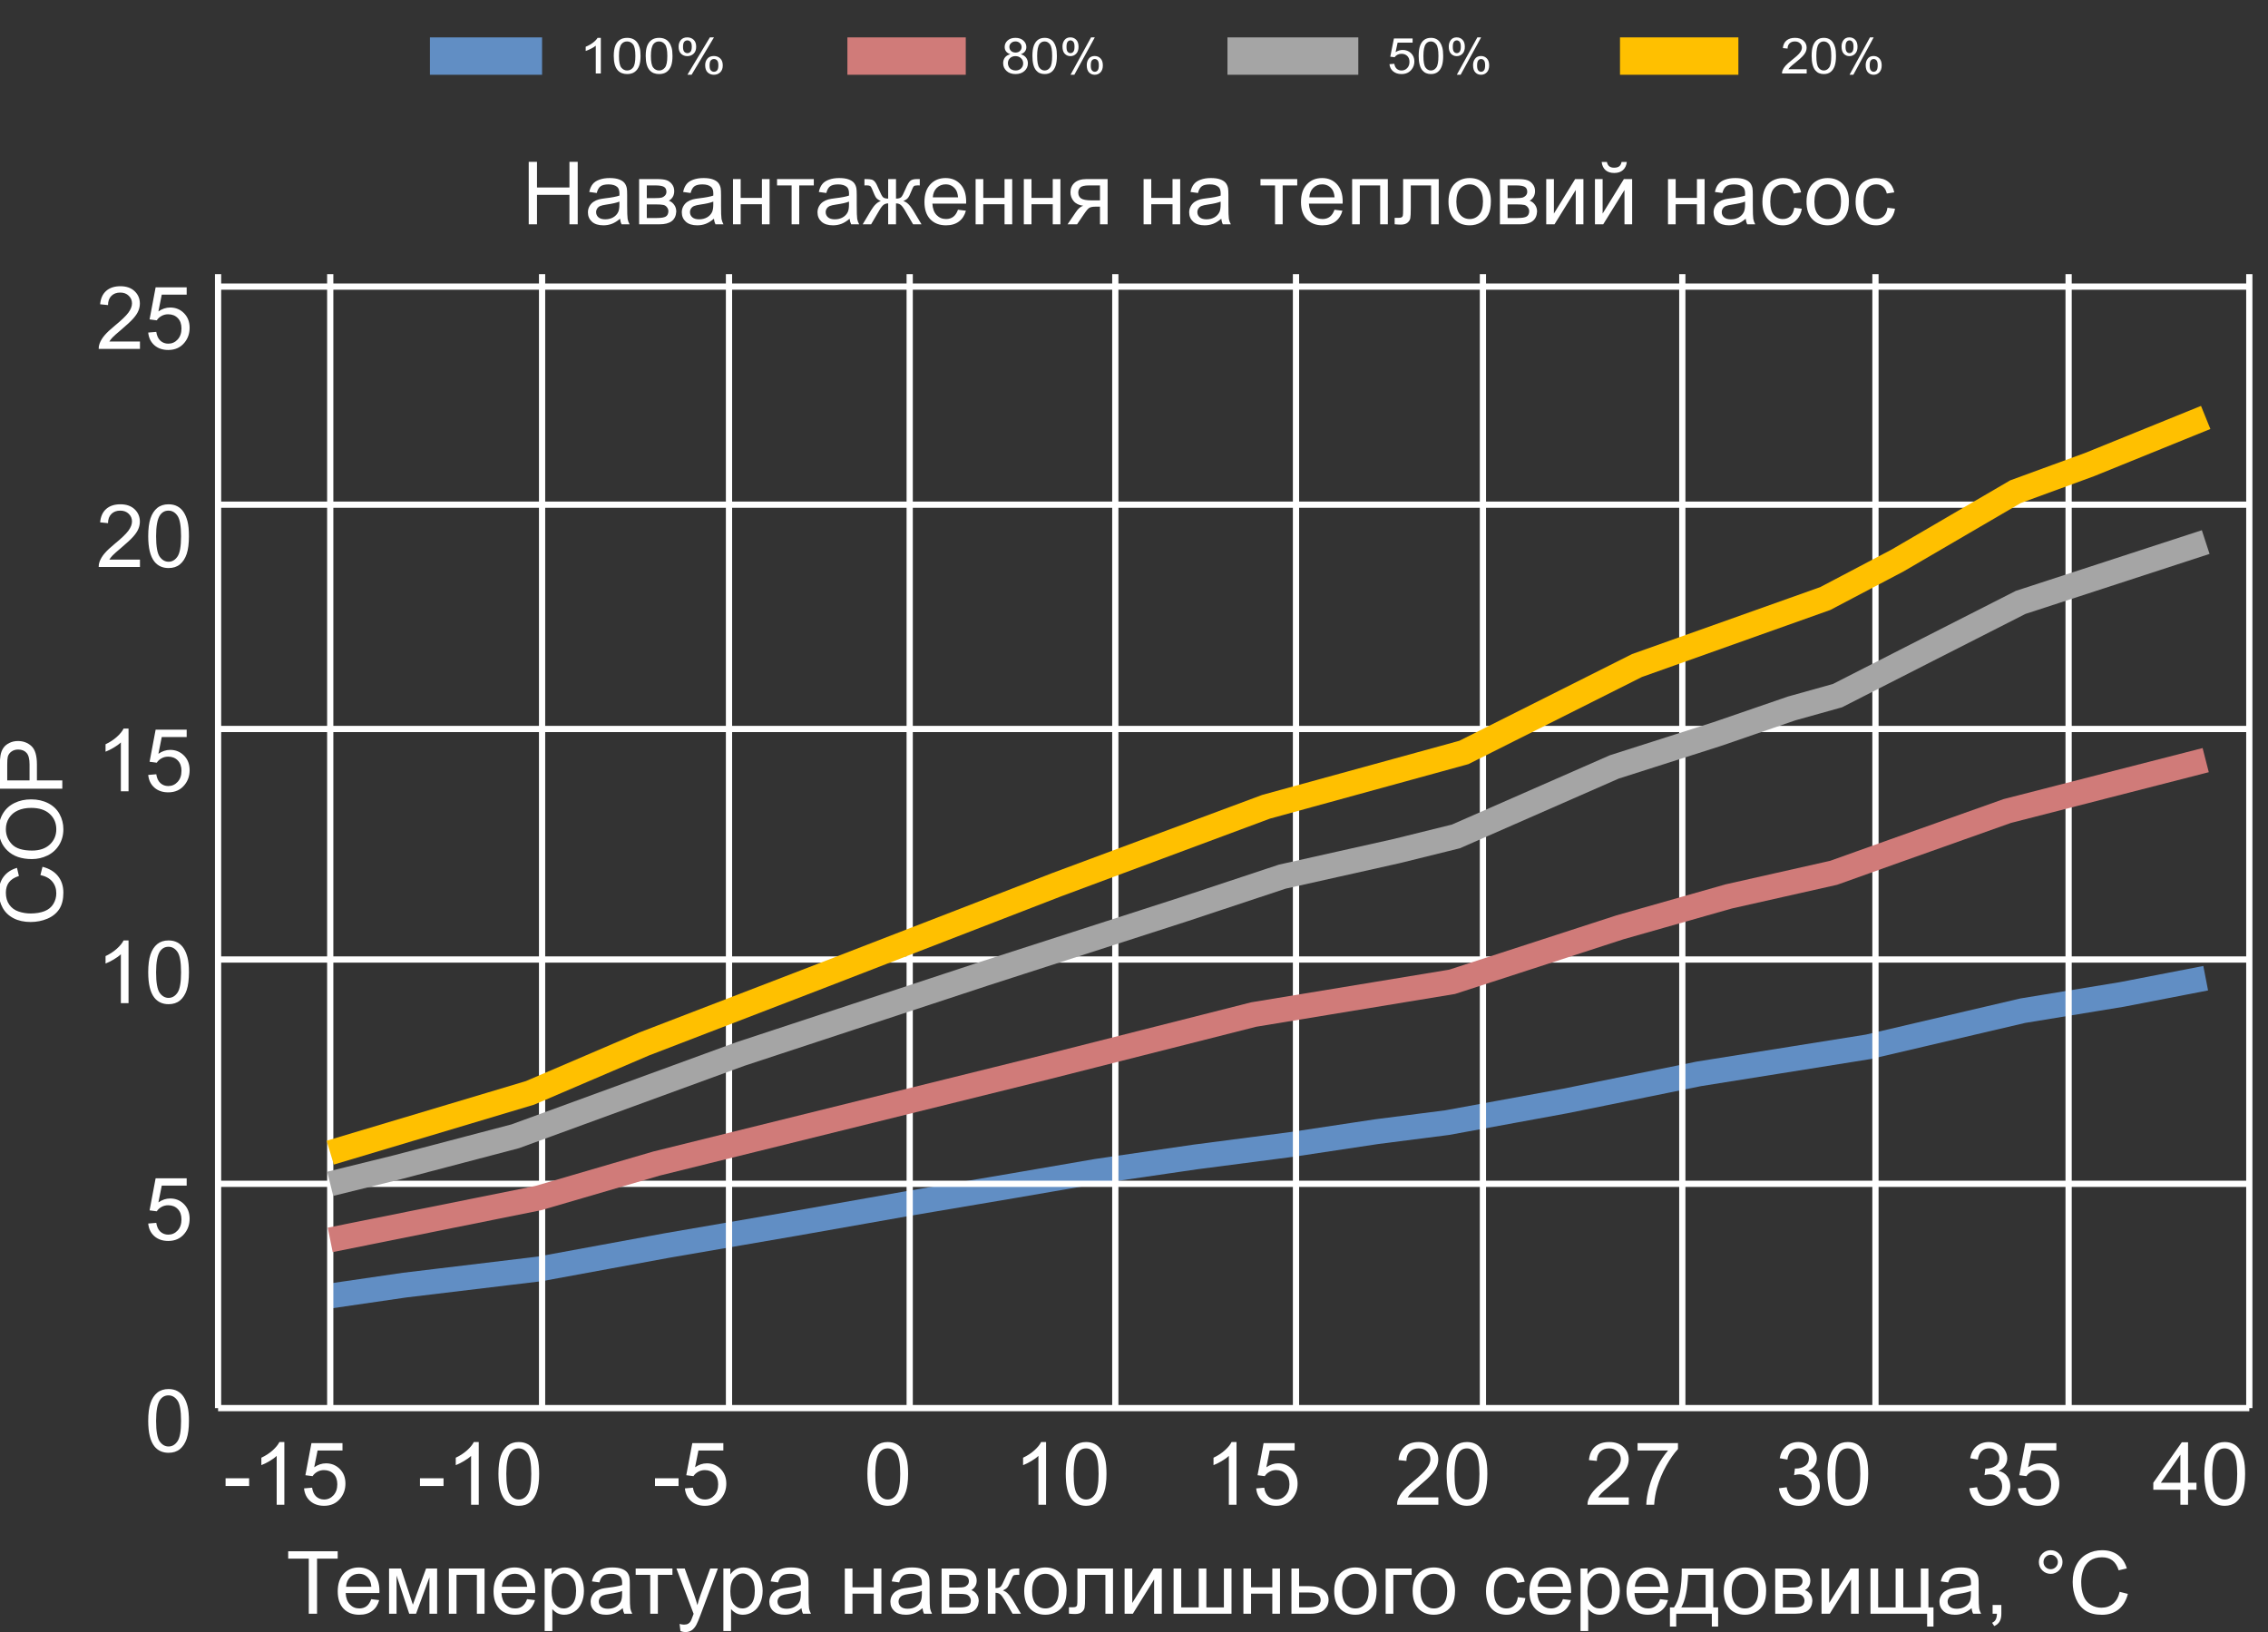 <svg width="364" height="262" viewBox="0 0 364 262" fill="none" xmlns="http://www.w3.org/2000/svg">
<rect x="0" y="0" width="364" height="262" fill="#333333" stroke="none"/>
<g clip-path="url(#clip0_28_5255)">
<path d="M53 208L64.93 206.261L86.648 203.653L107.143 199.886L127.332 196.409L145.38 193.222L162.51 190.324L175.97 188.006L191.876 185.687L207.477 183.659L220.936 181.631L232.254 180.182L251.22 176.705L272.632 172.358L299.857 168.011L324.634 162.216L340.541 159.608L354 157" stroke="#618EC4" stroke-width="4"/>
<path d="M84.857 36V25.979H86.184V30.094H91.393V25.979L92.719 25.979V36H91.393V31.276H86.184V36H84.857ZM99.514 35.105C99.058 35.492 98.618 35.765 98.194 35.925C97.775 36.084 97.324 36.164 96.841 36.164C96.043 36.164 95.43 35.97 95.002 35.583C94.574 35.191 94.359 34.692 94.359 34.086C94.359 33.73 94.439 33.407 94.599 33.115C94.763 32.819 94.975 32.582 95.234 32.404C95.499 32.227 95.795 32.092 96.123 32.001C96.365 31.937 96.729 31.876 97.217 31.816C98.21 31.698 98.942 31.557 99.411 31.393C99.416 31.224 99.418 31.117 99.418 31.071C99.418 30.57 99.302 30.217 99.069 30.012C98.755 29.734 98.288 29.595 97.668 29.595C97.089 29.595 96.661 29.697 96.383 29.902C96.109 30.103 95.907 30.461 95.774 30.976L94.571 30.811C94.681 30.297 94.861 29.882 95.111 29.567C95.362 29.248 95.724 29.005 96.198 28.836C96.672 28.663 97.221 28.576 97.846 28.576C98.466 28.576 98.969 28.649 99.356 28.795C99.744 28.941 100.029 29.125 100.211 29.349C100.393 29.567 100.521 29.845 100.594 30.183C100.635 30.392 100.655 30.77 100.655 31.317V32.958C100.655 34.102 100.68 34.827 100.73 35.132C100.785 35.433 100.89 35.722 101.045 36H99.76C99.632 35.745 99.55 35.446 99.514 35.105ZM99.411 32.356C98.965 32.539 98.295 32.694 97.401 32.821C96.895 32.894 96.538 32.976 96.328 33.067C96.118 33.158 95.957 33.293 95.843 33.471C95.729 33.644 95.672 33.838 95.672 34.052C95.672 34.38 95.795 34.653 96.041 34.872C96.292 35.091 96.656 35.2 97.135 35.2C97.609 35.2 98.03 35.098 98.399 34.893C98.769 34.683 99.04 34.398 99.213 34.038C99.345 33.76 99.411 33.35 99.411 32.808V32.356ZM102.576 28.74H105.413C106.11 28.74 106.628 28.799 106.965 28.918C107.307 29.032 107.598 29.244 107.84 29.554C108.086 29.864 108.209 30.235 108.209 30.668C108.209 31.014 108.136 31.317 107.99 31.577C107.849 31.832 107.635 32.047 107.348 32.22C107.689 32.334 107.972 32.548 108.195 32.862C108.423 33.172 108.537 33.541 108.537 33.97C108.492 34.658 108.245 35.168 107.799 35.501C107.352 35.834 106.703 36 105.851 36H102.576V28.74ZM103.807 31.796H105.119C105.643 31.796 106.003 31.769 106.199 31.714C106.395 31.659 106.571 31.55 106.726 31.386C106.881 31.217 106.958 31.017 106.958 30.784C106.958 30.401 106.821 30.135 106.548 29.984C106.279 29.834 105.816 29.759 105.16 29.759H103.807V31.796ZM103.807 34.988H105.427C106.124 34.988 106.603 34.908 106.862 34.749C107.122 34.585 107.259 34.305 107.272 33.908C107.272 33.676 107.197 33.462 107.047 33.266C106.896 33.065 106.701 32.94 106.459 32.89C106.217 32.835 105.83 32.808 105.297 32.808H103.807V34.988ZM114.58 35.105C114.124 35.492 113.685 35.765 113.261 35.925C112.841 36.084 112.39 36.164 111.907 36.164C111.11 36.164 110.497 35.97 110.068 35.583C109.64 35.191 109.426 34.692 109.426 34.086C109.426 33.73 109.506 33.407 109.665 33.115C109.829 32.819 110.041 32.582 110.301 32.404C110.565 32.227 110.861 32.092 111.189 32.001C111.431 31.937 111.796 31.876 112.283 31.816C113.277 31.698 114.008 31.557 114.478 31.393C114.482 31.224 114.484 31.117 114.484 31.071C114.484 30.57 114.368 30.217 114.136 30.012C113.821 29.734 113.354 29.595 112.734 29.595C112.156 29.595 111.727 29.697 111.449 29.902C111.176 30.103 110.973 30.461 110.841 30.976L109.638 30.811C109.747 30.297 109.927 29.882 110.178 29.567C110.428 29.248 110.791 29.005 111.265 28.836C111.739 28.663 112.288 28.576 112.912 28.576C113.532 28.576 114.035 28.649 114.423 28.795C114.81 28.941 115.095 29.125 115.277 29.349C115.46 29.567 115.587 29.845 115.66 30.183C115.701 30.392 115.722 30.77 115.722 31.317V32.958C115.722 34.102 115.747 34.827 115.797 35.132C115.852 35.433 115.956 35.722 116.111 36H114.826C114.699 35.745 114.617 35.446 114.58 35.105ZM114.478 32.356C114.031 32.539 113.361 32.694 112.468 32.821C111.962 32.894 111.604 32.976 111.395 33.067C111.185 33.158 111.023 33.293 110.909 33.471C110.795 33.644 110.738 33.838 110.738 34.052C110.738 34.38 110.861 34.653 111.107 34.872C111.358 35.091 111.723 35.2 112.201 35.2C112.675 35.2 113.097 35.098 113.466 34.893C113.835 34.683 114.106 34.398 114.279 34.038C114.411 33.76 114.478 33.35 114.478 32.808V32.356ZM117.643 28.74H118.873V31.762H122.284V28.74H123.515V36H122.284V32.78H118.873V36H117.643V28.74ZM124.711 28.74H130.61V29.759H128.272V36H127.049V29.759H124.711V28.74ZM136.359 35.105C135.904 35.492 135.464 35.765 135.04 35.925C134.621 36.084 134.17 36.164 133.687 36.164C132.889 36.164 132.276 35.97 131.848 35.583C131.419 35.191 131.205 34.692 131.205 34.086C131.205 33.73 131.285 33.407 131.444 33.115C131.608 32.819 131.82 32.582 132.08 32.404C132.344 32.227 132.641 32.092 132.969 32.001C133.21 31.937 133.575 31.876 134.062 31.816C135.056 31.698 135.787 31.557 136.257 31.393C136.261 31.224 136.264 31.117 136.264 31.071C136.264 30.57 136.147 30.217 135.915 30.012C135.601 29.734 135.133 29.595 134.514 29.595C133.935 29.595 133.507 29.697 133.229 29.902C132.955 30.103 132.752 30.461 132.62 30.976L131.417 30.811C131.526 30.297 131.706 29.882 131.957 29.567C132.208 29.248 132.57 29.005 133.044 28.836C133.518 28.663 134.067 28.576 134.691 28.576C135.311 28.576 135.815 28.649 136.202 28.795C136.59 28.941 136.874 29.125 137.057 29.349C137.239 29.567 137.367 29.845 137.439 30.183C137.48 30.392 137.501 30.77 137.501 31.317V32.958C137.501 34.102 137.526 34.827 137.576 35.132C137.631 35.433 137.736 35.722 137.891 36H136.605C136.478 35.745 136.396 35.446 136.359 35.105ZM136.257 32.356C135.81 32.539 135.14 32.694 134.247 32.821C133.741 32.894 133.383 32.976 133.174 33.067C132.964 33.158 132.802 33.293 132.688 33.471C132.575 33.644 132.518 33.838 132.518 34.052C132.518 34.38 132.641 34.653 132.887 34.872C133.137 35.091 133.502 35.2 133.98 35.2C134.454 35.2 134.876 35.098 135.245 34.893C135.614 34.683 135.885 34.398 136.059 34.038C136.191 33.76 136.257 33.35 136.257 32.808V32.356ZM143.804 28.74V31.878C144.196 31.878 144.471 31.803 144.631 31.652C144.79 31.502 145.023 31.064 145.328 30.34C145.615 29.652 145.873 29.212 146.101 29.02C146.324 28.834 146.679 28.74 147.167 28.74H147.618V29.759L147.283 29.752C146.955 29.752 146.745 29.8 146.654 29.895C146.559 29.996 146.413 30.294 146.217 30.791C146.035 31.265 145.866 31.593 145.711 31.775C145.556 31.958 145.314 32.124 144.986 32.274C145.52 32.416 146.039 32.908 146.545 33.751L147.898 36H146.545L145.226 33.751C144.957 33.295 144.722 32.997 144.521 32.855C144.321 32.714 144.082 32.644 143.804 32.644V36H142.546V32.644C142.272 32.644 142.035 32.714 141.835 32.855C141.634 32.992 141.4 33.291 141.131 33.751L139.812 36H138.458L139.805 33.751C140.315 32.908 140.837 32.416 141.37 32.274C141.006 32.106 140.75 31.924 140.604 31.727C140.459 31.527 140.24 31.053 139.948 30.306C139.848 30.055 139.741 29.9 139.627 29.841C139.508 29.782 139.333 29.752 139.101 29.752C139.041 29.752 138.921 29.754 138.738 29.759V28.74H138.909C139.383 28.74 139.716 28.77 139.907 28.829C140.103 28.884 140.276 29.005 140.427 29.191C140.582 29.374 140.782 29.756 141.028 30.34C141.329 31.055 141.557 31.491 141.712 31.645C141.871 31.8 142.149 31.878 142.546 31.878V28.74H143.804ZM153.75 33.662L155.021 33.819C154.821 34.562 154.45 35.139 153.907 35.549C153.365 35.959 152.672 36.164 151.829 36.164C150.767 36.164 149.924 35.838 149.3 35.187C148.68 34.53 148.37 33.612 148.37 32.432C148.37 31.21 148.685 30.262 149.313 29.588C149.942 28.913 150.758 28.576 151.761 28.576C152.731 28.576 153.524 28.907 154.14 29.567C154.755 30.228 155.062 31.158 155.062 32.356C155.062 32.429 155.06 32.539 155.056 32.685H149.642C149.687 33.482 149.913 34.093 150.318 34.517C150.724 34.94 151.23 35.152 151.836 35.152C152.287 35.152 152.672 35.034 152.991 34.797C153.31 34.56 153.563 34.182 153.75 33.662ZM149.71 31.673H153.764C153.709 31.062 153.554 30.604 153.299 30.299C152.907 29.825 152.399 29.588 151.774 29.588C151.209 29.588 150.733 29.777 150.346 30.155C149.963 30.534 149.751 31.039 149.71 31.673ZM156.58 28.74H157.811V31.762H161.222V28.74H162.452V36H161.222V32.78H157.811V36H156.58V28.74ZM164.318 28.74H165.549V31.762H168.96V28.74H170.19V36H168.96V32.78H165.549V36H164.318V28.74ZM177.765 28.74V36H176.541V33.17H175.83C175.397 33.17 175.074 33.227 174.859 33.341C174.65 33.45 174.342 33.808 173.937 34.414L172.863 36H171.339L172.665 34.045C173.071 33.448 173.474 33.111 173.875 33.033C173.173 32.938 172.651 32.685 172.31 32.274C171.972 31.864 171.804 31.393 171.804 30.859C171.804 30.23 172.025 29.72 172.467 29.328C172.913 28.936 173.558 28.74 174.401 28.74H177.765ZM176.541 29.759H174.791C174.057 29.759 173.583 29.873 173.369 30.101C173.16 30.328 173.055 30.595 173.055 30.9C173.055 31.333 173.21 31.652 173.52 31.857C173.834 32.058 174.388 32.158 175.181 32.158H176.541V29.759ZM183.541 28.74H184.771V31.762H188.183V28.74L189.413 28.74V36H188.183V32.78H184.771V36H183.541V28.74ZM196.01 35.105C195.554 35.492 195.114 35.765 194.69 35.925C194.271 36.084 193.82 36.164 193.337 36.164C192.539 36.164 191.926 35.97 191.498 35.583C191.07 35.191 190.855 34.692 190.855 34.086C190.855 33.73 190.935 33.407 191.095 33.115C191.259 32.819 191.471 32.582 191.73 32.404C191.995 32.227 192.291 32.092 192.619 32.001C192.861 31.937 193.225 31.876 193.713 31.816C194.706 31.698 195.438 31.557 195.907 31.393C195.912 31.224 195.914 31.117 195.914 31.071C195.914 30.57 195.798 30.217 195.565 30.012C195.251 29.734 194.784 29.595 194.164 29.595C193.585 29.595 193.157 29.697 192.879 29.902C192.605 30.103 192.403 30.461 192.271 30.976L191.067 30.811C191.177 30.297 191.357 29.882 191.607 29.567C191.858 29.248 192.22 29.005 192.694 28.836C193.168 28.663 193.717 28.576 194.342 28.576C194.962 28.576 195.465 28.649 195.853 28.795C196.24 28.941 196.525 29.125 196.707 29.349C196.889 29.567 197.017 29.845 197.09 30.183C197.131 30.392 197.151 30.77 197.151 31.317V32.958C197.151 34.102 197.176 34.827 197.227 35.132C197.281 35.433 197.386 35.722 197.541 36H196.256C196.128 35.745 196.046 35.446 196.01 35.105ZM195.907 32.356C195.461 32.539 194.791 32.694 193.897 32.821C193.392 32.894 193.034 32.976 192.824 33.067C192.615 33.158 192.453 33.293 192.339 33.471C192.225 33.644 192.168 33.838 192.168 34.052C192.168 34.38 192.291 34.653 192.537 34.872C192.788 35.091 193.152 35.2 193.631 35.2C194.105 35.2 194.526 35.098 194.896 34.893C195.265 34.683 195.536 34.398 195.709 34.038C195.841 33.76 195.907 33.35 195.907 32.808V32.356ZM202.299 28.74L208.198 28.74V29.759L205.86 29.759V36H204.637V29.759H202.299V28.74ZM214.18 33.662L215.451 33.819C215.251 34.562 214.879 35.139 214.337 35.549C213.795 35.959 213.102 36.164 212.259 36.164C211.197 36.164 210.354 35.838 209.729 35.187C209.11 34.53 208.8 33.612 208.8 32.432C208.8 31.21 209.114 30.262 209.743 29.588C210.372 28.913 211.188 28.576 212.19 28.576C213.161 28.576 213.954 28.907 214.569 29.567C215.185 30.228 215.492 31.158 215.492 32.356C215.492 32.429 215.49 32.539 215.485 32.685H210.071C210.117 33.482 210.342 34.093 210.748 34.517C211.154 34.94 211.66 35.152 212.266 35.152C212.717 35.152 213.102 35.034 213.421 34.797C213.74 34.56 213.993 34.182 214.18 33.662ZM210.14 31.673H214.193C214.139 31.062 213.984 30.604 213.729 30.299C213.337 29.825 212.828 29.588 212.204 29.588C211.639 29.588 211.163 29.777 210.775 30.155C210.393 30.534 210.181 31.039 210.14 31.673ZM217.01 28.74H222.738V36H221.508V29.759H218.24V36H217.01V28.74ZM225.192 28.74H230.907V36H229.684V29.759H226.423V33.375C226.423 34.218 226.396 34.774 226.341 35.043C226.286 35.312 226.136 35.547 225.89 35.747C225.644 35.948 225.288 36.048 224.823 36.048C224.536 36.048 224.206 36.03 223.832 35.993V34.968H224.372C224.627 34.968 224.81 34.943 224.919 34.893C225.028 34.838 225.101 34.754 225.138 34.64C225.174 34.526 225.192 34.154 225.192 33.525V28.74ZM232.473 32.37C232.473 31.026 232.846 30.03 233.594 29.383C234.218 28.845 234.979 28.576 235.877 28.576C236.875 28.576 237.691 28.904 238.324 29.561C238.958 30.212 239.274 31.115 239.274 32.268C239.274 33.202 239.133 33.938 238.851 34.476C238.573 35.009 238.165 35.423 237.627 35.72C237.094 36.016 236.51 36.164 235.877 36.164C234.861 36.164 234.038 35.838 233.409 35.187C232.785 34.535 232.473 33.596 232.473 32.37ZM233.737 32.37C233.737 33.3 233.94 33.997 234.346 34.462C234.751 34.922 235.262 35.152 235.877 35.152C236.488 35.152 236.996 34.92 237.401 34.455C237.807 33.99 238.01 33.282 238.01 32.329C238.01 31.431 237.805 30.752 237.395 30.292C236.989 29.827 236.483 29.595 235.877 29.595C235.262 29.595 234.751 29.825 234.346 30.285C233.94 30.745 233.737 31.44 233.737 32.37ZM240.73 28.74H243.567C244.265 28.74 244.782 28.799 245.119 28.918C245.461 29.032 245.753 29.244 245.994 29.554C246.24 29.864 246.363 30.235 246.363 30.668C246.363 31.014 246.29 31.317 246.145 31.577C246.003 31.832 245.789 32.047 245.502 32.22C245.844 32.334 246.126 32.548 246.35 32.862C246.577 33.172 246.691 33.541 246.691 33.97C246.646 34.658 246.4 35.168 245.953 35.501C245.507 35.834 244.857 36 244.005 36H240.73V28.74ZM241.961 31.796H243.273C243.798 31.796 244.158 31.769 244.354 31.714C244.549 31.659 244.725 31.55 244.88 31.386C245.035 31.217 245.112 31.017 245.112 30.784C245.112 30.401 244.976 30.135 244.702 29.984C244.433 29.834 243.971 29.759 243.314 29.759H241.961V31.796ZM241.961 34.988H243.581C244.278 34.988 244.757 34.908 245.017 34.749C245.276 34.585 245.413 34.305 245.427 33.908C245.427 33.676 245.352 33.462 245.201 33.266C245.051 33.065 244.855 32.94 244.613 32.89C244.372 32.835 243.984 32.808 243.451 32.808H241.961V34.988ZM248.161 28.74H249.392V34.277L252.803 28.74H254.129V36H252.898V30.497L249.487 36H248.161V28.74ZM255.981 28.74H257.212V34.277L260.623 28.74H261.949V36H260.719V30.497L257.308 36H255.981V28.74ZM260.254 25.992H261.095C261.026 26.562 260.817 26.999 260.466 27.305C260.119 27.61 259.657 27.763 259.078 27.763C258.495 27.763 258.028 27.612 257.677 27.311C257.33 27.006 257.123 26.566 257.055 25.992H257.896C257.959 26.302 258.085 26.535 258.271 26.689C258.463 26.84 258.718 26.915 259.037 26.915C259.406 26.915 259.684 26.842 259.871 26.696C260.062 26.546 260.19 26.311 260.254 25.992ZM267.705 28.74H268.936V31.762H272.347V28.74H273.577V36H272.347V32.78H268.936V36H267.705V28.74ZM280.174 35.105C279.718 35.492 279.278 35.765 278.854 35.925C278.435 36.084 277.984 36.164 277.501 36.164C276.703 36.164 276.09 35.97 275.662 35.583C275.234 35.191 275.02 34.692 275.02 34.086C275.02 33.73 275.099 33.407 275.259 33.115C275.423 32.819 275.635 32.582 275.895 32.404C276.159 32.227 276.455 32.092 276.783 32.001C277.025 31.937 277.389 31.876 277.877 31.816C278.87 31.698 279.602 31.557 280.071 31.393C280.076 31.224 280.078 31.117 280.078 31.071C280.078 30.57 279.962 30.217 279.729 30.012C279.415 29.734 278.948 29.595 278.328 29.595C277.749 29.595 277.321 29.697 277.043 29.902C276.77 30.103 276.567 30.461 276.435 30.976L275.231 30.811C275.341 30.297 275.521 29.882 275.771 29.567C276.022 29.248 276.384 29.005 276.858 28.836C277.332 28.663 277.882 28.576 278.506 28.576C279.126 28.576 279.629 28.649 280.017 28.795C280.404 28.941 280.689 29.125 280.871 29.349C281.053 29.567 281.181 29.845 281.254 30.183C281.295 30.392 281.315 30.77 281.315 31.317V32.958C281.315 34.102 281.34 34.827 281.391 35.132C281.445 35.433 281.55 35.722 281.705 36H280.42C280.292 35.745 280.21 35.446 280.174 35.105ZM280.071 32.356C279.625 32.539 278.955 32.694 278.062 32.821C277.556 32.894 277.198 32.976 276.988 33.067C276.779 33.158 276.617 33.293 276.503 33.471C276.389 33.644 276.332 33.838 276.332 34.052C276.332 34.38 276.455 34.653 276.701 34.872C276.952 35.091 277.316 35.2 277.795 35.2C278.269 35.2 278.69 35.098 279.06 34.893C279.429 34.683 279.7 34.398 279.873 34.038C280.005 33.76 280.071 33.35 280.071 32.808V32.356ZM287.967 33.341L289.177 33.498C289.045 34.332 288.705 34.986 288.158 35.46C287.616 35.929 286.948 36.164 286.155 36.164C285.162 36.164 284.362 35.84 283.756 35.193C283.154 34.542 282.854 33.61 282.854 32.398C282.854 31.614 282.983 30.928 283.243 30.34C283.503 29.752 283.897 29.312 284.426 29.02C284.959 28.724 285.538 28.576 286.162 28.576C286.951 28.576 287.595 28.777 288.097 29.178C288.598 29.574 288.919 30.139 289.061 30.873L287.864 31.058C287.75 30.57 287.548 30.203 287.256 29.957C286.969 29.711 286.62 29.588 286.21 29.588C285.59 29.588 285.087 29.811 284.699 30.258C284.312 30.7 284.118 31.402 284.118 32.363C284.118 33.339 284.305 34.047 284.679 34.489C285.052 34.931 285.54 35.152 286.142 35.152C286.625 35.152 287.028 35.004 287.352 34.708C287.675 34.412 287.88 33.956 287.967 33.341ZM289.936 32.37C289.936 31.026 290.309 30.03 291.057 29.383C291.681 28.845 292.442 28.576 293.34 28.576C294.338 28.576 295.154 28.904 295.787 29.561C296.421 30.212 296.737 31.115 296.737 32.268C296.737 33.202 296.596 33.938 296.313 34.476C296.035 35.009 295.628 35.423 295.09 35.72C294.557 36.016 293.973 36.164 293.34 36.164C292.324 36.164 291.501 35.838 290.872 35.187C290.248 34.535 289.936 33.596 289.936 32.37ZM291.2 32.37C291.2 33.3 291.403 33.997 291.809 34.462C292.214 34.922 292.725 35.152 293.34 35.152C293.951 35.152 294.459 34.92 294.864 34.455C295.27 33.99 295.473 33.282 295.473 32.329C295.473 31.431 295.268 30.752 294.857 30.292C294.452 29.827 293.946 29.595 293.34 29.595C292.725 29.595 292.214 29.825 291.809 30.285C291.403 30.745 291.2 31.44 291.2 32.37ZM302.924 33.341L304.134 33.498C304.002 34.332 303.662 34.986 303.115 35.46C302.573 35.929 301.905 36.164 301.112 36.164C300.119 36.164 299.319 35.84 298.713 35.193C298.111 34.542 297.811 33.61 297.811 32.398C297.811 31.614 297.94 30.928 298.2 30.34C298.46 29.752 298.854 29.312 299.383 29.02C299.916 28.724 300.495 28.576 301.119 28.576C301.908 28.576 302.552 28.777 303.054 29.178C303.555 29.574 303.876 30.139 304.018 30.873L302.821 31.058C302.707 30.57 302.505 30.203 302.213 29.957C301.926 29.711 301.577 29.588 301.167 29.588C300.547 29.588 300.044 29.811 299.656 30.258C299.269 30.7 299.075 31.402 299.075 32.363C299.075 33.339 299.262 34.047 299.636 34.489C300.009 34.931 300.497 35.152 301.099 35.152C301.582 35.152 301.985 35.004 302.309 34.708C302.632 34.412 302.837 33.956 302.924 33.341Z" fill="white"/>
<path d="M96.429 11.79H95.619V7.336C95.424 7.496 95.168 7.657 94.85 7.817C94.535 7.978 94.252 8.098 94 8.179V7.503C94.453 7.319 94.849 7.096 95.187 6.835C95.526 6.573 95.766 6.32 95.907 6.074H96.429V11.79ZM98.506 8.983C98.506 8.309 98.586 7.768 98.744 7.359C98.906 6.948 99.145 6.63 99.46 6.408C99.777 6.185 100.176 6.074 100.656 6.074C101.009 6.074 101.32 6.136 101.587 6.26C101.853 6.382 102.074 6.559 102.248 6.792C102.422 7.023 102.558 7.305 102.657 7.639C102.756 7.97 102.805 8.418 102.805 8.983C102.805 9.65 102.726 10.19 102.567 10.602C102.408 11.011 102.17 11.328 101.852 11.553C101.537 11.776 101.138 11.887 100.656 11.887C100.02 11.887 99.521 11.691 99.158 11.297C98.723 10.823 98.506 10.052 98.506 8.983ZM99.338 8.983C99.338 9.917 99.464 10.54 99.716 10.851C99.971 11.159 100.284 11.313 100.656 11.313C101.028 11.313 101.34 11.157 101.591 10.847C101.846 10.536 101.974 9.915 101.974 8.983C101.974 8.045 101.846 7.423 101.591 7.115C101.34 6.806 101.025 6.652 100.647 6.652C100.275 6.652 99.979 6.788 99.756 7.06C99.478 7.407 99.338 8.048 99.338 8.983ZM103.633 8.983C103.633 8.309 103.713 7.768 103.871 7.359C104.033 6.948 104.272 6.63 104.586 6.408C104.904 6.185 105.303 6.074 105.783 6.074C106.136 6.074 106.447 6.136 106.714 6.26C106.98 6.382 107.201 6.559 107.374 6.792C107.549 7.023 107.685 7.305 107.784 7.639C107.883 7.97 107.932 8.418 107.932 8.983C107.932 9.65 107.852 10.19 107.694 10.602C107.535 11.011 107.297 11.328 106.979 11.553C106.664 11.776 106.265 11.887 105.783 11.887C105.147 11.887 104.648 11.691 104.285 11.297C103.85 10.823 103.633 10.052 103.633 8.983ZM104.465 8.983C104.465 9.917 104.591 10.54 104.843 10.851C105.097 11.159 105.41 11.313 105.783 11.313C106.155 11.313 106.466 11.157 106.718 10.847C106.973 10.536 107.101 9.915 107.101 8.983C107.101 8.045 106.973 7.423 106.718 7.115C106.466 6.806 106.151 6.652 105.774 6.652C105.402 6.652 105.105 6.788 104.883 7.06C104.605 7.407 104.465 8.048 104.465 8.983ZM108.912 7.464C108.912 7.058 109.031 6.712 109.268 6.427C109.504 6.142 109.848 6 110.298 6C110.712 6 111.053 6.128 111.323 6.384C111.596 6.638 111.732 7.012 111.732 7.507C111.732 7.988 111.594 8.36 111.319 8.621C111.046 8.88 110.708 9.01 110.307 9.01C109.908 9.01 109.575 8.882 109.308 8.625C109.044 8.369 108.912 7.982 108.912 7.464ZM110.32 6.482C110.119 6.482 109.951 6.557 109.816 6.707C109.685 6.857 109.619 7.133 109.619 7.534C109.619 7.899 109.686 8.157 109.821 8.307C109.956 8.454 110.122 8.528 110.32 8.528C110.524 8.528 110.692 8.453 110.824 8.303C110.959 8.153 111.026 7.878 111.026 7.48C111.026 7.112 110.959 6.854 110.824 6.707C110.689 6.557 110.521 6.482 110.32 6.482ZM110.325 12L113.931 6H114.588L110.994 12H110.325ZM113.176 10.454C113.176 10.045 113.294 9.7 113.531 9.417C113.768 9.133 114.113 8.99 114.565 8.99C114.979 8.99 115.321 9.118 115.591 9.375C115.863 9.629 116 10.003 116 10.497C116 10.979 115.862 11.35 115.586 11.612C115.313 11.871 114.974 12 114.57 12C114.171 12 113.838 11.872 113.571 11.616C113.307 11.357 113.176 10.97 113.176 10.454ZM114.588 9.472C114.384 9.472 114.215 9.547 114.08 9.697C113.947 9.847 113.882 10.123 113.882 10.524C113.882 10.887 113.949 11.143 114.084 11.293C114.219 11.443 114.386 11.518 114.583 11.518C114.79 11.518 114.959 11.443 115.092 11.293C115.226 11.143 115.294 10.869 115.294 10.47C115.294 10.102 115.226 9.845 115.092 9.697C114.957 9.547 114.789 9.472 114.588 9.472Z" fill="white"/>
<path d="M87 6H69V12H87V6Z" fill="#618EC4"/>
<path d="M162.147 8.703C161.84 8.597 161.613 8.445 161.465 8.249C161.317 8.052 161.243 7.816 161.243 7.542C161.243 7.128 161.401 6.779 161.716 6.497C162.031 6.215 162.45 6.074 162.974 6.074C163.5 6.074 163.923 6.219 164.244 6.509C164.564 6.796 164.725 7.147 164.725 7.561C164.725 7.825 164.651 8.056 164.503 8.252C164.357 8.447 164.136 8.597 163.837 8.703C164.206 8.817 164.488 9.001 164.68 9.254C164.874 9.508 164.971 9.811 164.971 10.163C164.971 10.65 164.789 11.059 164.425 11.39C164.06 11.722 163.58 11.887 162.986 11.887C162.391 11.887 161.912 11.722 161.547 11.39C161.182 11.056 161 10.641 161 10.144C161 9.773 161.099 9.464 161.296 9.216C161.496 8.964 161.78 8.794 162.147 8.703ZM161.999 7.518C161.999 7.788 162.091 8.008 162.275 8.179C162.458 8.35 162.696 8.435 162.99 8.435C163.275 8.435 163.508 8.351 163.689 8.183C163.872 8.012 163.964 7.803 163.964 7.557C163.964 7.301 163.87 7.086 163.68 6.913C163.494 6.737 163.261 6.649 162.982 6.649C162.699 6.649 162.465 6.734 162.279 6.905C162.092 7.076 161.999 7.28 161.999 7.518ZM161.761 10.148C161.761 10.347 161.81 10.54 161.909 10.726C162.01 10.913 162.159 11.058 162.357 11.161C162.554 11.262 162.767 11.313 162.994 11.313C163.348 11.313 163.639 11.205 163.87 10.99C164.1 10.775 164.215 10.502 164.215 10.171C164.215 9.834 164.096 9.556 163.857 9.336C163.621 9.116 163.326 9.006 162.969 9.006C162.621 9.006 162.332 9.115 162.102 9.332C161.874 9.55 161.761 9.821 161.761 10.148ZM165.695 8.983C165.695 8.309 165.768 7.768 165.913 7.359C166.061 6.948 166.279 6.63 166.566 6.408C166.857 6.185 167.221 6.074 167.66 6.074C167.983 6.074 168.267 6.136 168.511 6.26C168.755 6.382 168.956 6.559 169.115 6.792C169.274 7.023 169.399 7.305 169.49 7.639C169.58 7.97 169.625 8.418 169.625 8.983C169.625 9.65 169.552 10.19 169.407 10.602C169.262 11.011 169.044 11.328 168.753 11.553C168.465 11.776 168.101 11.887 167.66 11.887C167.079 11.887 166.623 11.691 166.291 11.297C165.893 10.823 165.695 10.052 165.695 8.983ZM166.456 8.983C166.456 9.917 166.57 10.54 166.801 10.851C167.034 11.159 167.32 11.313 167.66 11.313C168 11.313 168.285 11.157 168.515 10.847C168.748 10.536 168.865 9.915 168.865 8.983C168.865 8.045 168.748 7.423 168.515 7.115C168.285 6.806 167.997 6.652 167.652 6.652C167.312 6.652 167.041 6.788 166.837 7.06C166.583 7.407 166.456 8.048 166.456 8.983ZM170.521 7.464C170.521 7.058 170.629 6.712 170.846 6.427C171.062 6.142 171.376 6 171.787 6C172.166 6 172.478 6.128 172.724 6.384C172.974 6.638 173.099 7.012 173.099 7.507C173.099 7.988 172.973 8.36 172.721 8.621C172.471 8.88 172.163 9.01 171.796 9.01C171.431 9.01 171.127 8.882 170.883 8.625C170.642 8.369 170.521 7.982 170.521 7.464ZM171.808 6.482C171.624 6.482 171.471 6.557 171.347 6.707C171.227 6.857 171.167 7.133 171.167 7.534C171.167 7.899 171.228 8.157 171.351 8.307C171.475 8.454 171.627 8.528 171.808 8.528C171.994 8.528 172.148 8.453 172.268 8.303C172.392 8.153 172.453 7.878 172.453 7.48C172.453 7.112 172.392 6.854 172.268 6.707C172.145 6.557 171.991 6.482 171.808 6.482ZM171.812 12L175.109 6H175.709L172.424 12H171.812ZM174.418 10.454C174.418 10.045 174.527 9.7 174.743 9.417C174.96 9.133 175.275 8.99 175.688 8.99C176.067 8.99 176.379 9.118 176.626 9.375C176.875 9.629 177 10.003 177 10.497C177 10.979 176.874 11.35 176.622 11.612C176.372 11.871 176.062 12 175.693 12C175.328 12 175.024 11.872 174.78 11.616C174.539 11.357 174.418 10.97 174.418 10.454ZM175.709 9.472C175.522 9.472 175.368 9.547 175.245 9.697C175.124 9.847 175.064 10.123 175.064 10.524C175.064 10.887 175.126 11.143 175.249 11.293C175.372 11.443 175.524 11.518 175.705 11.518C175.894 11.518 176.049 11.443 176.17 11.293C176.293 11.143 176.355 10.869 176.355 10.47C176.355 10.102 176.293 9.845 176.17 9.697C176.046 9.547 175.893 9.472 175.709 9.472Z" fill="white"/>
<path d="M155 6H136V12H155V6Z" fill="#D07B79"/>
<path d="M223 10.299L223.777 10.237C223.835 10.594 223.968 10.864 224.176 11.045C224.387 11.223 224.641 11.313 224.937 11.313C225.294 11.313 225.596 11.186 225.842 10.932C226.089 10.678 226.212 10.342 226.212 9.922C226.212 9.524 226.093 9.209 225.854 8.979C225.619 8.748 225.309 8.633 224.925 8.633C224.687 8.633 224.471 8.685 224.279 8.788C224.087 8.889 223.936 9.021 223.827 9.184L223.132 9.099L223.716 6.175H226.714V6.843H224.308L223.983 8.373C224.345 8.135 224.725 8.016 225.122 8.016C225.649 8.016 226.093 8.188 226.455 8.532C226.817 8.876 226.998 9.319 226.998 9.86C226.998 10.375 226.839 10.821 226.521 11.196C226.134 11.657 225.606 11.887 224.937 11.887C224.389 11.887 223.94 11.742 223.592 11.453C223.247 11.162 223.049 10.778 223 10.299ZM227.689 8.983C227.689 8.309 227.762 7.768 227.907 7.359C228.055 6.948 228.273 6.63 228.561 6.408C228.851 6.185 229.216 6.074 229.655 6.074C229.978 6.074 230.262 6.136 230.507 6.26C230.75 6.382 230.952 6.559 231.111 6.792C231.27 7.023 231.395 7.305 231.486 7.639C231.576 7.97 231.621 8.418 231.621 8.983C231.621 9.65 231.548 10.19 231.403 10.602C231.258 11.011 231.04 11.328 230.749 11.553C230.461 11.776 230.096 11.887 229.655 11.887C229.073 11.887 228.617 11.691 228.285 11.297C227.887 10.823 227.689 10.052 227.689 8.983ZM228.45 8.983C228.45 9.917 228.565 10.54 228.795 10.851C229.028 11.159 229.315 11.313 229.655 11.313C229.995 11.313 230.28 11.157 230.51 10.847C230.744 10.536 230.86 9.915 230.86 8.983C230.86 8.045 230.744 7.423 230.51 7.115C230.28 6.806 229.992 6.652 229.647 6.652C229.307 6.652 229.035 6.788 228.832 7.06C228.578 7.407 228.45 8.048 228.45 8.983ZM232.517 7.464C232.517 7.058 232.626 6.712 232.842 6.427C233.059 6.142 233.373 6 233.785 6C234.163 6 234.475 6.128 234.722 6.384C234.972 6.638 235.097 7.012 235.097 7.507C235.097 7.988 234.971 8.36 234.718 8.621C234.469 8.88 234.16 9.01 233.793 9.01C233.428 9.01 233.124 8.882 232.88 8.625C232.638 8.369 232.517 7.982 232.517 7.464ZM233.805 6.482C233.622 6.482 233.468 6.557 233.344 6.707C233.224 6.857 233.164 7.133 233.164 7.534C233.164 7.899 233.225 8.157 233.348 8.307C233.472 8.454 233.624 8.528 233.805 8.528C233.992 8.528 234.145 8.453 234.266 8.303C234.389 8.153 234.451 7.878 234.451 7.48C234.451 7.112 234.389 6.854 234.266 6.707C234.143 6.557 233.989 6.482 233.805 6.482ZM233.809 12L237.108 6H237.708L234.422 12H233.809ZM236.417 10.454C236.417 10.045 236.525 9.7 236.742 9.417C236.958 9.133 237.274 8.99 237.688 8.99C238.066 8.99 238.379 9.118 238.626 9.375C238.875 9.629 239 10.003 239 10.497C239 10.979 238.874 11.35 238.622 11.612C238.372 11.871 238.062 12 237.692 12C237.327 12 237.023 11.872 236.779 11.616C236.537 11.357 236.417 10.97 236.417 10.454ZM237.708 9.472C237.522 9.472 237.367 9.547 237.244 9.697C237.123 9.847 237.063 10.123 237.063 10.524C237.063 10.887 237.125 11.143 237.248 11.293C237.371 11.443 237.523 11.518 237.705 11.518C237.893 11.518 238.048 11.443 238.169 11.293C238.292 11.143 238.354 10.869 238.354 10.47C238.354 10.102 238.292 9.845 238.169 9.697C238.046 9.547 237.892 9.472 237.708 9.472Z" fill="white"/>
<path d="M218 6H197V12H218V6Z" fill="#A5A5A5"/>
<path d="M289.963 11.118V11.79H286.001C285.995 11.622 286.024 11.46 286.086 11.305C286.187 11.049 286.348 10.796 286.569 10.548C286.793 10.299 287.114 10.012 287.534 9.685C288.185 9.178 288.625 8.777 288.854 8.482C289.083 8.184 289.198 7.903 289.198 7.639C289.198 7.362 289.093 7.129 288.883 6.94C288.676 6.748 288.405 6.652 288.07 6.652C287.715 6.652 287.431 6.753 287.219 6.955C287.006 7.157 286.898 7.437 286.896 7.794L286.139 7.72C286.191 7.184 286.386 6.777 286.724 6.497C287.062 6.215 287.516 6.074 288.086 6.074C288.661 6.074 289.116 6.225 289.451 6.528C289.787 6.831 289.954 7.206 289.954 7.654C289.954 7.882 289.905 8.106 289.807 8.326C289.709 8.546 289.546 8.778 289.317 9.021C289.091 9.265 288.713 9.599 288.184 10.023C287.742 10.375 287.459 10.615 287.333 10.742C287.208 10.866 287.105 10.992 287.023 11.118H289.963ZM290.756 8.983C290.756 8.309 290.828 7.768 290.972 7.359C291.119 6.948 291.337 6.63 291.622 6.408C291.911 6.185 292.274 6.074 292.71 6.074C293.032 6.074 293.314 6.136 293.557 6.26C293.799 6.382 293.999 6.559 294.158 6.792C294.316 7.023 294.44 7.305 294.53 7.639C294.62 7.97 294.665 8.418 294.665 8.983C294.665 9.65 294.592 10.19 294.448 10.602C294.303 11.011 294.087 11.328 293.798 11.553C293.511 11.776 293.149 11.887 292.71 11.887C292.132 11.887 291.679 11.691 291.349 11.297C290.953 10.823 290.756 10.052 290.756 8.983ZM291.512 8.983C291.512 9.917 291.627 10.54 291.856 10.851C292.087 11.159 292.372 11.313 292.71 11.313C293.048 11.313 293.332 11.157 293.56 10.847C293.792 10.536 293.908 9.915 293.908 8.983C293.908 8.045 293.792 7.423 293.56 7.115C293.332 6.806 293.045 6.652 292.702 6.652C292.364 6.652 292.094 6.788 291.892 7.06C291.639 7.407 291.512 8.048 291.512 8.983ZM295.556 7.464C295.556 7.058 295.663 6.712 295.879 6.427C296.094 6.142 296.406 6 296.815 6C297.192 6 297.502 6.128 297.747 6.384C297.996 6.638 298.12 7.012 298.12 7.507C298.12 7.988 297.994 8.36 297.744 8.621C297.495 8.88 297.189 9.01 296.824 9.01C296.461 9.01 296.159 8.882 295.916 8.625C295.676 8.369 295.556 7.982 295.556 7.464ZM296.836 6.482C296.653 6.482 296.501 6.557 296.378 6.707C296.258 6.857 296.198 7.133 296.198 7.534C296.198 7.899 296.259 8.157 296.382 8.307C296.504 8.454 296.656 8.528 296.836 8.528C297.021 8.528 297.174 8.453 297.294 8.303C297.417 8.153 297.478 7.878 297.478 7.48C297.478 7.112 297.417 6.854 297.294 6.707C297.171 6.557 297.018 6.482 296.836 6.482ZM296.84 12L300.119 6H300.716L297.449 12H296.84ZM299.432 10.454C299.432 10.045 299.54 9.7 299.755 9.417C299.971 9.133 300.284 8.99 300.695 8.99C301.072 8.99 301.383 9.118 301.628 9.375C301.876 9.629 302 10.003 302 10.497C302 10.979 301.874 11.35 301.624 11.612C301.376 11.871 301.068 12 300.7 12C300.337 12 300.035 11.872 299.792 11.616C299.552 11.357 299.432 10.97 299.432 10.454ZM300.716 9.472C300.53 9.472 300.377 9.547 300.254 9.697C300.134 9.847 300.074 10.123 300.074 10.524C300.074 10.887 300.136 11.143 300.258 11.293C300.381 11.443 300.532 11.518 300.712 11.518C300.9 11.518 301.054 11.443 301.174 11.293C301.297 11.143 301.358 10.869 301.358 10.47C301.358 10.102 301.297 9.845 301.174 9.697C301.051 9.547 300.899 9.472 300.716 9.472Z" fill="white"/>
<path d="M279 6H260V12H279V6Z" fill="#FFC000"/>
<path d="M35 226H361" stroke="white"/>
<path d="M35 46H361" stroke="white"/>
<path d="M35 81H361" stroke="white"/>
<path d="M35 117H361" stroke="white"/>
<path d="M35 154H361" stroke="white"/>
<path d="M35 190H361" stroke="white"/>
<path d="M35 44V226" stroke="white"/>
<path d="M23.788 228.058C23.788 226.873 23.909 225.92 24.15 225.2C24.396 224.476 24.759 223.917 25.237 223.525C25.72 223.133 26.326 222.938 27.056 222.938C27.593 222.938 28.065 223.047 28.471 223.266C28.876 223.48 29.211 223.792 29.476 224.202C29.74 224.608 29.947 225.104 30.098 225.692C30.248 226.276 30.323 227.064 30.323 228.058C30.323 229.233 30.203 230.184 29.961 230.908C29.719 231.628 29.357 232.187 28.874 232.583C28.395 232.975 27.789 233.171 27.056 233.171C26.09 233.171 25.331 232.825 24.779 232.132C24.119 231.298 23.788 229.94 23.788 228.058ZM25.053 228.058C25.053 229.703 25.244 230.799 25.627 231.346C26.014 231.888 26.491 232.159 27.056 232.159C27.621 232.159 28.095 231.886 28.477 231.339C28.865 230.792 29.059 229.698 29.059 228.058C29.059 226.408 28.865 225.312 28.477 224.77C28.095 224.227 27.616 223.956 27.042 223.956C26.477 223.956 26.026 224.195 25.689 224.674C25.265 225.285 25.053 226.412 25.053 228.058Z" fill="white"/>
<path d="M23.788 196.375L25.08 196.266C25.176 196.895 25.397 197.368 25.743 197.688C26.094 198.002 26.516 198.159 27.008 198.159C27.6 198.159 28.102 197.936 28.512 197.489C28.922 197.043 29.127 196.45 29.127 195.712C29.127 195.01 28.929 194.456 28.532 194.051C28.14 193.645 27.625 193.442 26.987 193.442C26.591 193.442 26.233 193.534 25.914 193.716C25.595 193.894 25.344 194.126 25.162 194.413L24.007 194.263L24.977 189.115H29.961V190.291H25.962L25.422 192.984C26.023 192.565 26.655 192.355 27.315 192.355C28.19 192.355 28.929 192.659 29.53 193.265C30.132 193.871 30.433 194.65 30.433 195.603C30.433 196.509 30.168 197.293 29.64 197.954C28.997 198.765 28.12 199.171 27.008 199.171C26.096 199.171 25.351 198.916 24.773 198.405C24.198 197.895 23.87 197.218 23.788 196.375Z" fill="white"/>
<path d="M20.63 161H19.399V153.159C19.103 153.442 18.713 153.724 18.23 154.007C17.752 154.289 17.321 154.501 16.939 154.643V153.453C17.627 153.13 18.228 152.738 18.743 152.277C19.258 151.817 19.623 151.37 19.837 150.938H20.63V161ZM23.788 156.058C23.788 154.873 23.909 153.92 24.15 153.2C24.396 152.476 24.759 151.917 25.237 151.525C25.72 151.133 26.326 150.938 27.056 150.938C27.593 150.938 28.065 151.047 28.471 151.266C28.876 151.48 29.211 151.792 29.476 152.202C29.74 152.608 29.947 153.104 30.098 153.692C30.248 154.276 30.323 155.064 30.323 156.058C30.323 157.233 30.203 158.184 29.961 158.908C29.719 159.628 29.357 160.187 28.874 160.583C28.395 160.975 27.789 161.171 27.056 161.171C26.09 161.171 25.331 160.825 24.779 160.132C24.119 159.298 23.788 157.94 23.788 156.058ZM25.053 156.058C25.053 157.703 25.244 158.799 25.627 159.346C26.014 159.888 26.491 160.159 27.056 160.159C27.621 160.159 28.095 159.886 28.477 159.339C28.865 158.792 29.059 157.698 29.059 156.058C29.059 154.408 28.865 153.312 28.477 152.77C28.095 152.227 27.616 151.956 27.042 151.956C26.477 151.956 26.026 152.195 25.689 152.674C25.265 153.285 25.053 154.412 25.053 156.058Z" fill="white"/>
<path d="M20.63 127H19.399V119.159C19.103 119.442 18.713 119.724 18.23 120.007C17.752 120.289 17.321 120.501 16.939 120.643V119.453C17.627 119.13 18.228 118.738 18.743 118.277C19.258 117.817 19.623 117.37 19.837 116.938H20.63V127ZM23.788 124.375L25.08 124.266C25.176 124.895 25.397 125.368 25.743 125.688C26.094 126.002 26.516 126.159 27.008 126.159C27.6 126.159 28.102 125.936 28.512 125.489C28.922 125.043 29.127 124.45 29.127 123.712C29.127 123.01 28.929 122.456 28.532 122.051C28.14 121.645 27.625 121.442 26.987 121.442C26.591 121.442 26.233 121.534 25.914 121.716C25.595 121.894 25.344 122.126 25.162 122.413L24.007 122.263L24.977 117.115H29.961V118.291H25.962L25.422 120.984C26.023 120.565 26.655 120.355 27.315 120.355C28.19 120.355 28.929 120.659 29.53 121.265C30.132 121.871 30.433 122.65 30.433 123.603C30.433 124.509 30.168 125.293 29.64 125.954C28.997 126.765 28.12 127.171 27.008 127.171C26.096 127.171 25.351 126.916 24.773 126.405C24.198 125.895 23.87 125.218 23.788 124.375Z" fill="white"/>
<path d="M22.462 54.817V56H15.838C15.829 55.704 15.877 55.419 15.981 55.145C16.15 54.694 16.419 54.25 16.788 53.812C17.162 53.375 17.7 52.869 18.401 52.295C19.491 51.402 20.227 50.695 20.609 50.176C20.992 49.652 21.184 49.157 21.184 48.692C21.184 48.205 21.008 47.795 20.657 47.462C20.311 47.125 19.857 46.956 19.297 46.956C18.704 46.956 18.23 47.134 17.875 47.489C17.52 47.845 17.34 48.337 17.335 48.966L16.07 48.836C16.157 47.893 16.483 47.175 17.048 46.683C17.613 46.186 18.372 45.938 19.324 45.938C20.286 45.938 21.047 46.204 21.607 46.737C22.168 47.27 22.448 47.931 22.448 48.72C22.448 49.121 22.366 49.515 22.202 49.902C22.038 50.29 21.765 50.698 21.382 51.126C21.004 51.554 20.372 52.142 19.488 52.89C18.75 53.509 18.276 53.931 18.066 54.154C17.857 54.373 17.684 54.594 17.547 54.817H22.462ZM23.788 53.375L25.08 53.266C25.176 53.895 25.397 54.368 25.743 54.688C26.094 55.002 26.516 55.159 27.008 55.159C27.6 55.159 28.102 54.936 28.512 54.489C28.922 54.043 29.127 53.45 29.127 52.712C29.127 52.01 28.929 51.456 28.532 51.051C28.14 50.645 27.625 50.442 26.987 50.442C26.591 50.442 26.233 50.533 25.914 50.716C25.595 50.894 25.344 51.126 25.162 51.413L24.007 51.263L24.977 46.115H29.961V47.291H25.962L25.422 49.984C26.023 49.565 26.655 49.355 27.315 49.355C28.19 49.355 28.929 49.658 29.53 50.265C30.132 50.871 30.433 51.65 30.433 52.602C30.433 53.509 30.168 54.293 29.64 54.954C28.997 55.765 28.12 56.171 27.008 56.171C26.096 56.171 25.351 55.916 24.773 55.405C24.198 54.895 23.87 54.218 23.788 53.375Z" fill="white"/>
<path d="M22.462 89.817V91H15.838C15.829 90.704 15.877 90.419 15.981 90.145C16.15 89.694 16.419 89.25 16.788 88.812C17.162 88.375 17.7 87.869 18.401 87.295C19.491 86.402 20.227 85.695 20.609 85.176C20.992 84.652 21.184 84.157 21.184 83.692C21.184 83.205 21.008 82.795 20.657 82.462C20.311 82.125 19.857 81.956 19.297 81.956C18.704 81.956 18.23 82.134 17.875 82.489C17.52 82.845 17.34 83.337 17.335 83.966L16.07 83.836C16.157 82.893 16.483 82.175 17.048 81.683C17.613 81.186 18.372 80.938 19.324 80.938C20.286 80.938 21.047 81.204 21.607 81.737C22.168 82.27 22.448 82.931 22.448 83.72C22.448 84.121 22.366 84.515 22.202 84.902C22.038 85.29 21.765 85.698 21.382 86.126C21.004 86.554 20.372 87.142 19.488 87.89C18.75 88.509 18.276 88.931 18.066 89.154C17.857 89.373 17.684 89.594 17.547 89.817H22.462ZM23.788 86.058C23.788 84.873 23.909 83.92 24.15 83.2C24.396 82.476 24.759 81.917 25.237 81.525C25.72 81.133 26.326 80.938 27.056 80.938C27.593 80.938 28.065 81.047 28.471 81.266C28.876 81.48 29.211 81.792 29.476 82.202C29.74 82.608 29.947 83.105 30.098 83.692C30.248 84.276 30.323 85.064 30.323 86.058C30.323 87.233 30.203 88.184 29.961 88.908C29.719 89.628 29.357 90.186 28.874 90.583C28.395 90.975 27.789 91.171 27.056 91.171C26.09 91.171 25.331 90.825 24.779 90.132C24.119 89.298 23.788 87.94 23.788 86.058ZM25.053 86.058C25.053 87.703 25.244 88.799 25.627 89.346C26.014 89.888 26.491 90.159 27.056 90.159C27.621 90.159 28.095 89.886 28.477 89.339C28.865 88.792 29.059 87.698 29.059 86.058C29.059 84.408 28.865 83.312 28.477 82.769C28.095 82.227 27.616 81.956 27.042 81.956C26.477 81.956 26.026 82.195 25.689 82.674C25.265 83.284 25.053 84.412 25.053 86.058Z" fill="white"/>
<path d="M36.204 238.501V237.264H39.984V238.501H36.204ZM45.637 241.509H44.407V233.668C44.111 233.951 43.721 234.233 43.238 234.516C42.76 234.798 42.329 235.01 41.946 235.151V233.962C42.634 233.638 43.236 233.246 43.751 232.786C44.266 232.326 44.63 231.879 44.844 231.446H45.637V241.509ZM48.796 238.884L50.088 238.774C50.183 239.403 50.404 239.877 50.751 240.196C51.102 240.511 51.523 240.668 52.015 240.668C52.608 240.668 53.109 240.445 53.519 239.998C53.929 239.551 54.135 238.959 54.135 238.221C54.135 237.519 53.936 236.965 53.54 236.56C53.148 236.154 52.633 235.951 51.995 235.951C51.598 235.951 51.241 236.042 50.922 236.225C50.603 236.402 50.352 236.635 50.17 236.922L49.014 236.771L49.985 231.624H54.968V232.8H50.969L50.429 235.493C51.031 235.074 51.662 234.864 52.323 234.864C53.198 234.864 53.936 235.167 54.538 235.773C55.139 236.38 55.44 237.159 55.44 238.111C55.44 239.018 55.176 239.802 54.647 240.463C54.005 241.274 53.127 241.68 52.015 241.68C51.104 241.68 50.359 241.424 49.78 240.914C49.206 240.404 48.878 239.727 48.796 238.884Z" fill="white"/>
<path d="M67.403 238.501V237.264H71.184V238.501H67.403ZM76.837 241.509H75.607V233.668C75.31 233.951 74.921 234.233 74.438 234.516C73.959 234.798 73.528 235.01 73.146 235.151V233.962C73.834 233.638 74.435 233.246 74.95 232.786C75.465 232.326 75.83 231.879 76.044 231.446H76.837V241.509ZM79.995 236.566C79.995 235.382 80.116 234.429 80.358 233.709C80.604 232.984 80.966 232.426 81.444 232.034C81.927 231.642 82.534 231.446 83.263 231.446C83.801 231.446 84.272 231.556 84.678 231.774C85.083 231.989 85.418 232.301 85.683 232.711C85.947 233.117 86.154 233.613 86.305 234.201C86.455 234.785 86.53 235.573 86.53 236.566C86.53 237.742 86.41 238.692 86.168 239.417C85.927 240.137 85.564 240.695 85.081 241.092C84.603 241.484 83.996 241.68 83.263 241.68C82.297 241.68 81.538 241.333 80.986 240.641C80.326 239.807 79.995 238.449 79.995 236.566ZM81.26 236.566C81.26 238.212 81.451 239.308 81.834 239.854C82.222 240.397 82.698 240.668 83.263 240.668C83.828 240.668 84.302 240.395 84.685 239.848C85.072 239.301 85.266 238.207 85.266 236.566C85.266 234.917 85.072 233.821 84.685 233.278C84.302 232.736 83.823 232.465 83.249 232.465C82.684 232.465 82.233 232.704 81.896 233.183C81.472 233.793 81.26 234.921 81.26 236.566Z" fill="white"/>
<path d="M105.123 238.501V237.264H108.903V238.501H105.123ZM109.921 238.884L111.213 238.774C111.309 239.403 111.53 239.877 111.877 240.196C112.227 240.511 112.649 240.668 113.141 240.668C113.734 240.668 114.235 240.445 114.645 239.998C115.055 239.551 115.26 238.959 115.26 238.221C115.26 237.519 115.062 236.965 114.666 236.56C114.274 236.154 113.759 235.951 113.121 235.951C112.724 235.951 112.366 236.042 112.047 236.225C111.728 236.402 111.478 236.635 111.296 236.922L110.14 236.771L111.111 231.624H116.094V232.8H112.095L111.555 235.493C112.157 235.074 112.788 234.864 113.449 234.864C114.324 234.864 115.062 235.167 115.664 235.773C116.265 236.38 116.566 237.159 116.566 238.111C116.566 239.018 116.302 239.802 115.773 240.463C115.13 241.274 114.253 241.68 113.141 241.68C112.23 241.68 111.485 241.424 110.906 240.914C110.332 240.404 110.004 239.727 109.921 238.884Z" fill="white"/>
<path d="M139.211 236.566C139.211 235.382 139.332 234.429 139.573 233.709C139.819 232.984 140.182 232.426 140.66 232.034C141.143 231.642 141.749 231.446 142.479 231.446C143.016 231.446 143.488 231.556 143.894 231.774C144.299 231.989 144.634 232.301 144.898 232.711C145.163 233.117 145.37 233.613 145.521 234.201C145.671 234.785 145.746 235.573 145.746 236.566C145.746 237.742 145.625 238.692 145.384 239.417C145.142 240.137 144.78 240.695 144.297 241.092C143.818 241.484 143.212 241.68 142.479 241.68C141.512 241.68 140.754 241.333 140.202 240.641C139.541 239.807 139.211 238.449 139.211 236.566ZM140.476 236.566C140.476 238.212 140.667 239.308 141.05 239.854C141.437 240.397 141.913 240.668 142.479 240.668C143.044 240.668 143.518 240.395 143.9 239.848C144.288 239.301 144.481 238.207 144.481 236.566C144.481 234.917 144.288 233.821 143.9 233.278C143.518 232.736 143.039 232.465 142.465 232.465C141.9 232.465 141.449 232.704 141.111 233.183C140.687 233.793 140.476 234.921 140.476 236.566Z" fill="white"/>
<path d="M167.889 241.509H166.659V233.668C166.362 233.951 165.973 234.233 165.49 234.516C165.011 234.798 164.581 235.01 164.198 235.151V233.962C164.886 233.638 165.487 233.246 166.002 232.786C166.517 232.326 166.882 231.879 167.096 231.446H167.889V241.509ZM171.047 236.566C171.047 235.382 171.168 234.429 171.41 233.709C171.656 232.984 172.018 232.426 172.497 232.034C172.98 231.642 173.586 231.446 174.315 231.446C174.853 231.446 175.324 231.556 175.73 231.774C176.136 231.989 176.471 232.301 176.735 232.711C176.999 233.117 177.207 233.613 177.357 234.201C177.507 234.785 177.583 235.573 177.583 236.566C177.583 237.742 177.462 238.692 177.22 239.417C176.979 240.137 176.616 240.695 176.133 241.092C175.655 241.484 175.049 241.68 174.315 241.68C173.349 241.68 172.59 241.333 172.039 240.641C171.378 239.807 171.047 238.449 171.047 236.566ZM172.312 236.566C172.312 238.212 172.503 239.308 172.886 239.854C173.274 240.397 173.75 240.668 174.315 240.668C174.88 240.668 175.354 240.395 175.737 239.848C176.124 239.301 176.318 238.207 176.318 236.566C176.318 234.917 176.124 233.821 175.737 233.278C175.354 232.736 174.875 232.465 174.301 232.465C173.736 232.465 173.285 232.704 172.948 233.183C172.524 233.793 172.312 234.921 172.312 236.566Z" fill="white"/>
<path d="M198.452 241.509H197.222V233.668C196.925 233.951 196.536 234.233 196.053 234.516C195.574 234.798 195.143 235.01 194.761 235.151V233.962C195.449 233.638 196.05 233.246 196.565 232.786C197.08 232.326 197.445 231.879 197.659 231.446H198.452V241.509ZM201.61 238.884L202.902 238.774C202.998 239.403 203.219 239.877 203.565 240.196C203.916 240.511 204.338 240.668 204.83 240.668C205.422 240.668 205.924 240.445 206.334 239.998C206.744 239.551 206.949 238.959 206.949 238.221C206.949 237.519 206.751 236.965 206.354 236.56C205.962 236.154 205.447 235.951 204.809 235.951C204.413 235.951 204.055 236.042 203.736 236.225C203.417 236.402 203.167 236.635 202.984 236.922L201.829 236.771L202.8 231.624H207.783V232.8H203.784L203.244 235.493C203.846 235.074 204.477 234.864 205.138 234.864C206.013 234.864 206.751 235.167 207.352 235.773C207.954 236.38 208.255 237.159 208.255 238.111C208.255 239.018 207.99 239.802 207.462 240.463C206.819 241.274 205.942 241.68 204.83 241.68C203.918 241.68 203.173 241.424 202.595 240.914C202.02 240.404 201.692 239.727 201.61 238.884Z" fill="white"/>
<path d="M230.847 240.326V241.509H224.223C224.214 241.213 224.262 240.928 224.367 240.654C224.535 240.203 224.804 239.759 225.173 239.321C225.547 238.884 226.085 238.378 226.786 237.804C227.876 236.91 228.612 236.204 228.995 235.685C229.377 235.16 229.569 234.666 229.569 234.201C229.569 233.714 229.393 233.303 229.042 232.971C228.696 232.633 228.243 232.465 227.682 232.465C227.09 232.465 226.616 232.643 226.26 232.998C225.905 233.354 225.725 233.846 225.72 234.475L224.455 234.345C224.542 233.401 224.868 232.684 225.433 232.191C225.998 231.695 226.757 231.446 227.709 231.446C228.671 231.446 229.432 231.713 229.993 232.246C230.553 232.779 230.833 233.44 230.833 234.229C230.833 234.63 230.751 235.024 230.587 235.411C230.423 235.799 230.15 236.206 229.767 236.635C229.389 237.063 228.758 237.651 227.873 238.398C227.135 239.018 226.661 239.44 226.452 239.663C226.242 239.882 226.069 240.103 225.932 240.326H230.847ZM232.173 236.566C232.173 235.382 232.294 234.429 232.536 233.709C232.782 232.984 233.144 232.426 233.622 232.034C234.106 231.642 234.712 231.446 235.441 231.446C235.979 231.446 236.45 231.556 236.856 231.774C237.261 231.989 237.596 232.301 237.861 232.711C238.125 233.117 238.332 233.613 238.483 234.201C238.633 234.785 238.708 235.573 238.708 236.566C238.708 237.742 238.588 238.692 238.346 239.417C238.105 240.137 237.742 240.695 237.259 241.092C236.781 241.484 236.175 241.68 235.441 241.68C234.475 241.68 233.716 241.333 233.164 240.641C232.504 239.807 232.173 238.449 232.173 236.566ZM233.438 236.566C233.438 238.212 233.629 239.308 234.012 239.854C234.399 240.397 234.876 240.668 235.441 240.668C236.006 240.668 236.48 240.395 236.863 239.848C237.25 239.301 237.444 238.207 237.444 236.566C237.444 234.917 237.25 233.821 236.863 233.278C236.48 232.736 236.001 232.465 235.427 232.465C234.862 232.465 234.411 232.704 234.074 233.183C233.65 233.793 233.438 234.921 233.438 236.566Z" fill="white"/>
<path d="M261.41 240.326V241.509H254.786C254.777 241.213 254.825 240.928 254.929 240.654C255.098 240.203 255.367 239.759 255.736 239.321C256.11 238.884 256.648 238.378 257.349 237.804C258.439 236.91 259.175 236.204 259.557 235.685C259.94 235.16 260.132 234.666 260.132 234.201C260.132 233.714 259.956 233.303 259.605 232.971C259.259 232.633 258.805 232.465 258.245 232.465C257.652 232.465 257.178 232.643 256.823 232.998C256.468 233.354 256.288 233.846 256.283 234.475L255.018 234.345C255.105 233.401 255.431 232.684 255.996 232.191C256.561 231.695 257.32 231.446 258.272 231.446C259.234 231.446 259.995 231.713 260.555 232.246C261.116 232.779 261.396 233.44 261.396 234.229C261.396 234.63 261.314 235.024 261.15 235.411C260.986 235.799 260.713 236.206 260.33 236.635C259.952 237.063 259.32 237.651 258.436 238.398C257.698 239.018 257.224 239.44 257.014 239.663C256.805 239.882 256.632 240.103 256.495 240.326H261.41ZM262.818 232.8V231.617H269.305V232.574C268.667 233.253 268.034 234.156 267.405 235.281C266.781 236.407 266.298 237.564 265.956 238.754C265.71 239.592 265.552 240.511 265.484 241.509H264.219C264.233 240.72 264.388 239.768 264.684 238.651C264.981 237.535 265.404 236.459 265.956 235.425C266.512 234.386 267.102 233.511 267.726 232.8H262.818Z" fill="white"/>
<path d="M285.513 238.863L286.743 238.699C286.885 239.396 287.124 239.9 287.461 240.21C287.803 240.515 288.218 240.668 288.705 240.668C289.284 240.668 289.772 240.467 290.168 240.066C290.569 239.665 290.77 239.169 290.77 238.576C290.77 238.011 290.585 237.546 290.216 237.182C289.847 236.812 289.377 236.628 288.808 236.628C288.575 236.628 288.286 236.674 287.94 236.765L288.076 235.685C288.158 235.694 288.224 235.698 288.275 235.698C288.799 235.698 289.27 235.562 289.69 235.288C290.109 235.015 290.318 234.593 290.318 234.023C290.318 233.572 290.166 233.199 289.86 232.902C289.555 232.606 289.161 232.458 288.678 232.458C288.199 232.458 287.801 232.608 287.482 232.909C287.163 233.21 286.957 233.661 286.866 234.263L285.636 234.044C285.786 233.219 286.128 232.581 286.661 232.13C287.194 231.674 287.858 231.446 288.651 231.446C289.197 231.446 289.701 231.565 290.161 231.802C290.622 232.034 290.972 232.353 291.214 232.759C291.46 233.164 291.583 233.595 291.583 234.051C291.583 234.484 291.467 234.878 291.234 235.233C291.002 235.589 290.658 235.871 290.202 236.081C290.795 236.218 291.255 236.503 291.583 236.936C291.911 237.364 292.075 237.902 292.075 238.549C292.075 239.424 291.756 240.167 291.118 240.777C290.48 241.383 289.674 241.687 288.698 241.687C287.819 241.687 287.087 241.424 286.504 240.9C285.925 240.376 285.595 239.697 285.513 238.863ZM293.299 236.566C293.299 235.382 293.42 234.429 293.661 233.709C293.907 232.984 294.27 232.426 294.748 232.034C295.231 231.642 295.837 231.446 296.567 231.446C297.104 231.446 297.576 231.556 297.982 231.774C298.387 231.989 298.722 232.301 298.986 232.711C299.251 233.117 299.458 233.613 299.609 234.201C299.759 234.785 299.834 235.573 299.834 236.566C299.834 237.742 299.713 238.692 299.472 239.417C299.23 240.137 298.868 240.695 298.385 241.092C297.906 241.484 297.3 241.68 296.567 241.68C295.6 241.68 294.842 241.333 294.29 240.641C293.629 239.807 293.299 238.449 293.299 236.566ZM294.564 236.566C294.564 238.212 294.755 239.308 295.138 239.854C295.525 240.397 296.001 240.668 296.567 240.668C297.132 240.668 297.606 240.395 297.988 239.848C298.376 239.301 298.569 238.207 298.569 236.566C298.569 234.917 298.376 233.821 297.988 233.278C297.606 232.736 297.127 232.465 296.553 232.465C295.988 232.465 295.537 232.704 295.199 233.183C294.776 233.793 294.564 234.921 294.564 236.566Z" fill="white"/>
<path d="M316.076 238.863L317.306 238.699C317.448 239.396 317.687 239.9 318.024 240.21C318.366 240.515 318.781 240.668 319.268 240.668C319.847 240.668 320.335 240.467 320.731 240.066C321.132 239.665 321.333 239.169 321.333 238.576C321.333 238.011 321.148 237.546 320.779 237.182C320.41 236.812 319.94 236.628 319.371 236.628C319.138 236.628 318.849 236.674 318.503 236.765L318.639 235.685C318.721 235.694 318.787 235.698 318.838 235.698C319.362 235.698 319.833 235.562 320.253 235.288C320.672 235.015 320.881 234.593 320.881 234.023C320.881 233.572 320.729 233.199 320.423 232.902C320.118 232.606 319.724 232.458 319.241 232.458C318.762 232.458 318.364 232.608 318.045 232.909C317.726 233.21 317.52 233.661 317.429 234.263L316.199 234.044C316.349 233.219 316.691 232.581 317.224 232.13C317.757 231.674 318.421 231.446 319.213 231.446C319.76 231.446 320.264 231.565 320.724 231.802C321.185 232.034 321.535 232.353 321.777 232.759C322.023 233.164 322.146 233.595 322.146 234.051C322.146 234.484 322.03 234.878 321.797 235.233C321.565 235.589 321.221 235.871 320.765 236.081C321.358 236.218 321.818 236.503 322.146 236.936C322.474 237.364 322.638 237.902 322.638 238.549C322.638 239.424 322.319 240.167 321.681 240.777C321.043 241.383 320.237 241.687 319.261 241.687C318.382 241.687 317.65 241.424 317.067 240.9C316.488 240.376 316.158 239.697 316.076 238.863ZM323.862 238.884L325.154 238.774C325.25 239.403 325.471 239.877 325.817 240.196C326.168 240.511 326.589 240.668 327.082 240.668C327.674 240.668 328.175 240.445 328.586 239.998C328.996 239.551 329.201 238.959 329.201 238.221C329.201 237.519 329.003 236.965 328.606 236.56C328.214 236.154 327.699 235.951 327.061 235.951C326.665 235.951 326.307 236.042 325.988 236.225C325.669 236.402 325.418 236.635 325.236 236.922L324.081 236.771L325.051 231.624H330.035V232.8H326.036L325.496 235.493C326.097 235.074 326.728 234.864 327.389 234.864C328.264 234.864 329.003 235.167 329.604 235.773C330.206 236.38 330.506 237.159 330.506 238.111C330.506 239.018 330.242 239.802 329.713 240.463C329.071 241.274 328.194 241.68 327.082 241.68C326.17 241.68 325.425 241.424 324.846 240.914C324.272 240.404 323.944 239.727 323.862 238.884Z" fill="white"/>
<path d="M349.939 241.509V239.109H345.592V237.981L350.165 231.487H351.17V237.981H352.523V239.109H351.17V241.509H349.939ZM349.939 237.981V233.463L346.802 237.981H349.939ZM353.788 236.566C353.788 235.382 353.909 234.429 354.15 233.709C354.396 232.984 354.759 232.426 355.237 232.034C355.72 231.642 356.326 231.446 357.056 231.446C357.593 231.446 358.065 231.556 358.471 231.774C358.876 231.989 359.211 232.301 359.476 232.711C359.74 233.117 359.947 233.613 360.098 234.201C360.248 234.785 360.323 235.573 360.323 236.566C360.323 237.742 360.202 238.692 359.961 239.417C359.719 240.137 359.357 240.695 358.874 241.092C358.395 241.484 357.789 241.68 357.056 241.68C356.09 241.68 355.331 241.333 354.779 240.641C354.118 239.807 353.788 238.449 353.788 236.566ZM355.053 236.566C355.053 238.212 355.244 239.308 355.627 239.854C356.014 240.397 356.491 240.668 357.056 240.668C357.621 240.668 358.095 240.395 358.478 239.848C358.865 239.301 359.059 238.207 359.059 236.566C359.059 234.917 358.865 233.821 358.478 233.278C358.095 232.736 357.616 232.465 357.042 232.465C356.477 232.465 356.026 232.704 355.688 233.183C355.265 233.793 355.053 234.921 355.053 236.566Z" fill="white"/>
<path d="M6.486 140.445L6.821 139.119C7.91 139.397 8.742 139.898 9.316 140.623C9.886 141.343 10.171 142.225 10.171 143.269C10.171 144.349 9.952 145.228 9.515 145.907C9.073 146.582 8.435 147.097 7.601 147.452C6.767 147.803 5.871 147.979 4.914 147.979C3.87 147.979 2.961 147.78 2.187 147.384C1.407 146.983 0.817 146.415 0.416 145.682C0.01 144.943 -0.192 144.132 -0.192 143.248C-0.192 142.245 0.063 141.402 0.573 140.719C1.084 140.035 1.801 139.559 2.727 139.29L3.034 140.596C2.305 140.828 1.774 141.165 1.441 141.607C1.109 142.049 0.942 142.605 0.942 143.275C0.942 144.046 1.127 144.69 1.496 145.21C1.865 145.725 2.362 146.087 2.986 146.297C3.606 146.507 4.246 146.611 4.907 146.611C5.759 146.611 6.505 146.488 7.143 146.242C7.776 145.992 8.25 145.604 8.564 145.08C8.879 144.556 9.036 143.989 9.036 143.378C9.036 142.635 8.822 142.006 8.394 141.491C7.965 140.976 7.329 140.628 6.486 140.445ZM5.119 137.882C3.456 137.882 2.155 137.435 1.216 136.542C0.272 135.649 -0.199 134.496 -0.199 133.083C-0.199 132.158 0.022 131.324 0.464 130.581C0.906 129.838 1.523 129.273 2.316 128.886C3.105 128.494 4 128.298 5.003 128.298C6.019 128.298 6.928 128.503 7.73 128.913C8.533 129.323 9.141 129.904 9.556 130.656C9.966 131.408 10.171 132.219 10.171 133.09C10.171 134.033 9.943 134.876 9.487 135.619C9.032 136.362 8.409 136.925 7.621 137.308C6.833 137.69 5.999 137.882 5.119 137.882ZM5.14 136.515C6.347 136.515 7.3 136.191 7.997 135.544C8.69 134.892 9.036 134.076 9.036 133.097C9.036 132.099 8.685 131.278 7.983 130.636C7.282 129.989 6.286 129.665 4.996 129.665C4.18 129.665 3.469 129.804 2.863 130.082C2.253 130.355 1.781 130.759 1.448 131.292C1.111 131.821 0.942 132.415 0.942 133.076C0.942 134.015 1.266 134.824 1.913 135.503C2.556 136.177 3.631 136.515 5.14 136.515ZM10 126.582L-0.021 126.582L-0.021 122.802C-0.021 122.136 0.01 121.628 0.074 121.277C0.156 120.785 0.313 120.373 0.546 120.04C0.774 119.707 1.095 119.441 1.51 119.24C1.924 119.035 2.38 118.933 2.877 118.933C3.729 118.933 4.451 119.204 5.044 119.746C5.632 120.288 5.926 121.268 5.926 122.686L5.926 125.256L10 125.256L10 126.582ZM4.743 125.256L4.743 122.665C4.743 121.808 4.584 121.2 4.265 120.84C3.946 120.48 3.497 120.3 2.918 120.3C2.499 120.3 2.141 120.407 1.845 120.621C1.544 120.831 1.346 121.109 1.25 121.455C1.191 121.678 1.161 122.091 1.161 122.692L1.161 125.256L4.743 125.256Z" fill="white"/>
<path d="M49.557 259V250.161H46.255V248.979H54.198V250.161H50.883V259H49.557ZM59.585 256.662L60.856 256.819C60.656 257.562 60.285 258.139 59.742 258.549C59.2 258.959 58.507 259.164 57.664 259.164C56.602 259.164 55.759 258.838 55.135 258.187C54.515 257.53 54.205 256.612 54.205 255.432C54.205 254.21 54.52 253.262 55.148 252.588C55.777 251.913 56.593 251.576 57.596 251.576C58.566 251.576 59.359 251.907 59.975 252.567C60.59 253.228 60.898 254.158 60.898 255.356C60.898 255.429 60.895 255.539 60.891 255.685H55.477C55.522 256.482 55.748 257.093 56.153 257.517C56.559 257.94 57.065 258.152 57.671 258.152C58.122 258.152 58.507 258.034 58.826 257.797C59.145 257.56 59.398 257.182 59.585 256.662ZM55.545 254.673H59.599C59.544 254.062 59.389 253.604 59.134 253.299C58.742 252.825 58.234 252.588 57.609 252.588C57.044 252.588 56.568 252.777 56.181 253.155C55.798 253.534 55.586 254.039 55.545 254.673ZM62.442 251.74H64.356L66.264 257.551L68.383 251.74H70.153V259H68.923V253.155L66.776 259H65.676L63.645 252.875V259H62.442V251.74ZM72.04 251.74H77.769V259H76.538V252.759H73.27V259H72.04V251.74ZM84.591 256.662L85.862 256.819C85.662 257.562 85.29 258.139 84.748 258.549C84.206 258.959 83.513 259.164 82.67 259.164C81.608 259.164 80.765 258.838 80.141 258.187C79.521 257.53 79.211 256.612 79.211 255.432C79.211 254.21 79.525 253.262 80.154 252.588C80.783 251.913 81.599 251.576 82.602 251.576C83.572 251.576 84.365 251.907 84.981 252.567C85.596 253.228 85.903 254.158 85.903 255.356C85.903 255.429 85.901 255.539 85.897 255.685H80.482C80.528 256.482 80.754 257.093 81.159 257.517C81.565 257.94 82.071 258.152 82.677 258.152C83.128 258.152 83.513 258.034 83.832 257.797C84.151 257.56 84.404 257.182 84.591 256.662ZM80.551 254.673H84.605C84.55 254.062 84.395 253.604 84.14 253.299C83.748 252.825 83.24 252.588 82.615 252.588C82.05 252.588 81.574 252.777 81.186 253.155C80.804 253.534 80.592 254.039 80.551 254.673ZM87.414 261.782V251.74H88.535V252.684C88.799 252.314 89.098 252.039 89.431 251.856C89.763 251.67 90.167 251.576 90.641 251.576C91.26 251.576 91.807 251.736 92.281 252.055C92.755 252.374 93.113 252.825 93.355 253.408C93.596 253.987 93.717 254.623 93.717 255.315C93.717 256.058 93.582 256.728 93.314 257.325C93.049 257.918 92.662 258.373 92.151 258.692C91.645 259.007 91.112 259.164 90.552 259.164C90.142 259.164 89.772 259.077 89.444 258.904C89.121 258.731 88.854 258.512 88.644 258.248V261.782H87.414ZM88.528 255.411C88.528 256.345 88.717 257.036 89.096 257.482C89.474 257.929 89.932 258.152 90.47 258.152C91.017 258.152 91.484 257.922 91.871 257.462C92.263 256.997 92.459 256.279 92.459 255.309C92.459 254.383 92.268 253.691 91.885 253.23C91.507 252.77 91.053 252.54 90.524 252.54C90 252.54 89.535 252.786 89.13 253.278C88.729 253.766 88.528 254.477 88.528 255.411ZM99.944 258.104C99.489 258.492 99.049 258.765 98.625 258.925C98.206 259.084 97.755 259.164 97.272 259.164C96.474 259.164 95.861 258.97 95.433 258.583C95.004 258.191 94.79 257.692 94.79 257.086C94.79 256.73 94.87 256.407 95.029 256.115C95.193 255.819 95.405 255.582 95.665 255.404C95.929 255.227 96.226 255.092 96.554 255.001C96.795 254.937 97.16 254.876 97.647 254.816C98.641 254.698 99.372 254.557 99.842 254.393C99.846 254.224 99.849 254.117 99.849 254.071C99.849 253.57 99.732 253.217 99.5 253.012C99.186 252.734 98.718 252.595 98.099 252.595C97.52 252.595 97.091 252.697 96.814 252.902C96.54 253.103 96.337 253.461 96.205 253.976L95.002 253.812C95.111 253.297 95.291 252.882 95.542 252.567C95.793 252.248 96.155 252.005 96.629 251.836C97.103 251.663 97.652 251.576 98.276 251.576C98.896 251.576 99.4 251.649 99.787 251.795C100.174 251.941 100.459 252.125 100.642 252.349C100.824 252.567 100.951 252.845 101.024 253.183C101.065 253.392 101.086 253.771 101.086 254.317V255.958C101.086 257.102 101.111 257.826 101.161 258.132C101.216 258.433 101.321 258.722 101.476 259H100.19C100.063 258.745 99.981 258.446 99.944 258.104ZM99.842 255.356C99.395 255.539 98.725 255.694 97.832 255.821C97.326 255.894 96.968 255.976 96.759 256.067C96.549 256.159 96.387 256.293 96.273 256.471C96.159 256.644 96.103 256.838 96.103 257.052C96.103 257.38 96.226 257.653 96.472 257.872C96.722 258.091 97.087 258.2 97.565 258.2C98.039 258.2 98.461 258.098 98.83 257.893C99.199 257.683 99.47 257.398 99.644 257.038C99.776 256.76 99.842 256.35 99.842 255.808V255.356ZM102.022 251.74H107.922V252.759H105.584V259H104.36V252.759H102.022V251.74ZM109.207 261.796L109.07 260.641C109.339 260.714 109.574 260.75 109.774 260.75C110.048 260.75 110.267 260.704 110.431 260.613C110.595 260.522 110.729 260.395 110.834 260.23C110.911 260.107 111.037 259.802 111.21 259.314C111.233 259.246 111.269 259.146 111.319 259.014L108.564 251.74H109.891L111.401 255.944C111.597 256.478 111.773 257.038 111.928 257.626C112.069 257.061 112.238 256.509 112.434 255.972L113.985 251.74H115.216L112.454 259.123C112.158 259.921 111.928 260.47 111.764 260.771C111.545 261.176 111.294 261.472 111.012 261.659C110.729 261.851 110.392 261.946 110 261.946C109.763 261.946 109.499 261.896 109.207 261.796ZM116.098 261.782V251.74H117.219V252.684C117.483 252.314 117.782 252.039 118.114 251.856C118.447 251.67 118.85 251.576 119.324 251.576C119.944 251.576 120.491 251.736 120.965 252.055C121.439 252.374 121.797 252.825 122.038 253.408C122.28 253.987 122.4 254.623 122.4 255.315C122.4 256.058 122.266 256.728 121.997 257.325C121.733 257.918 121.345 258.373 120.835 258.692C120.329 259.007 119.796 259.164 119.235 259.164C118.825 259.164 118.456 259.077 118.128 258.904C117.804 258.731 117.538 258.512 117.328 258.248V261.782H116.098ZM117.212 255.411C117.212 256.345 117.401 257.036 117.779 257.482C118.158 257.929 118.616 258.152 119.153 258.152C119.7 258.152 120.167 257.922 120.555 257.462C120.947 256.997 121.143 256.279 121.143 255.309C121.143 254.383 120.951 253.691 120.568 253.23C120.19 252.77 119.737 252.54 119.208 252.54C118.684 252.54 118.219 252.786 117.813 253.278C117.412 253.766 117.212 254.477 117.212 255.411ZM128.628 258.104C128.172 258.492 127.732 258.765 127.309 258.925C126.889 259.084 126.438 259.164 125.955 259.164C125.158 259.164 124.545 258.97 124.116 258.583C123.688 258.191 123.474 257.692 123.474 257.086C123.474 256.73 123.553 256.407 123.713 256.115C123.877 255.819 124.089 255.582 124.349 255.404C124.613 255.227 124.909 255.092 125.237 255.001C125.479 254.937 125.843 254.876 126.331 254.816C127.325 254.698 128.056 254.557 128.525 254.393C128.53 254.224 128.532 254.117 128.532 254.071C128.532 253.57 128.416 253.217 128.184 253.012C127.869 252.734 127.402 252.595 126.782 252.595C126.203 252.595 125.775 252.697 125.497 252.902C125.224 253.103 125.021 253.461 124.889 253.976L123.686 253.812C123.795 253.297 123.975 252.882 124.226 252.567C124.476 252.248 124.839 252.005 125.312 251.836C125.786 251.663 126.336 251.576 126.96 251.576C127.58 251.576 128.083 251.649 128.471 251.795C128.858 251.941 129.143 252.125 129.325 252.349C129.507 252.567 129.635 252.845 129.708 253.183C129.749 253.392 129.77 253.771 129.77 254.317V255.958C129.77 257.102 129.795 257.826 129.845 258.132C129.899 258.433 130.004 258.722 130.159 259H128.874C128.746 258.745 128.664 258.446 128.628 258.104ZM128.525 255.356C128.079 255.539 127.409 255.694 126.516 255.821C126.01 255.894 125.652 255.976 125.442 256.067C125.233 256.159 125.071 256.293 124.957 256.471C124.843 256.644 124.786 256.838 124.786 257.052C124.786 257.38 124.909 257.653 125.155 257.872C125.406 258.091 125.771 258.2 126.249 258.2C126.723 258.2 127.145 258.098 127.514 257.893C127.883 257.683 128.154 257.398 128.327 257.038C128.459 256.76 128.525 256.35 128.525 255.808V255.356ZM135.587 251.74H136.817V254.762H140.229V251.74H141.459V259H140.229V255.78H136.817V259H135.587V251.74ZM148.056 258.104C147.6 258.492 147.16 258.765 146.736 258.925C146.317 259.084 145.866 259.164 145.383 259.164C144.585 259.164 143.972 258.97 143.544 258.583C143.116 258.191 142.901 257.692 142.901 257.086C142.901 256.73 142.981 256.407 143.141 256.115C143.305 255.819 143.517 255.582 143.776 255.404C144.041 255.227 144.337 255.092 144.665 255.001C144.907 254.937 145.271 254.876 145.759 254.816C146.752 254.698 147.484 254.557 147.953 254.393C147.958 254.224 147.96 254.117 147.96 254.071C147.96 253.57 147.844 253.217 147.611 253.012C147.297 252.734 146.83 252.595 146.21 252.595C145.631 252.595 145.203 252.697 144.925 252.902C144.651 253.103 144.449 253.461 144.316 253.976L143.113 253.812C143.223 253.297 143.403 252.882 143.653 252.567C143.904 252.248 144.266 252.005 144.74 251.836C145.214 251.663 145.763 251.576 146.388 251.576C147.007 251.576 147.511 251.649 147.898 251.795C148.286 251.941 148.571 252.125 148.753 252.349C148.935 252.567 149.063 252.845 149.136 253.183C149.177 253.392 149.197 253.771 149.197 254.317V255.958C149.197 257.102 149.222 257.826 149.272 258.132C149.327 258.433 149.432 258.722 149.587 259H148.302C148.174 258.745 148.092 258.446 148.056 258.104ZM147.953 255.356C147.507 255.539 146.837 255.694 145.943 255.821C145.438 255.894 145.08 255.976 144.87 256.067C144.66 256.159 144.499 256.293 144.385 256.471C144.271 256.644 144.214 256.838 144.214 257.052C144.214 257.38 144.337 257.653 144.583 257.872C144.834 258.091 145.198 258.2 145.677 258.2C146.151 258.2 146.572 258.098 146.941 257.893C147.311 257.683 147.582 257.398 147.755 257.038C147.887 256.76 147.953 256.35 147.953 255.808V255.356ZM151.118 251.74H153.955C154.652 251.74 155.17 251.799 155.507 251.918C155.849 252.032 156.14 252.244 156.382 252.554C156.628 252.864 156.751 253.235 156.751 253.668C156.751 254.014 156.678 254.317 156.532 254.577C156.391 254.832 156.177 255.047 155.89 255.22C156.231 255.334 156.514 255.548 156.737 255.862C156.965 256.172 157.079 256.541 157.079 256.97C157.034 257.658 156.787 258.168 156.341 258.501C155.894 258.834 155.245 259 154.393 259H151.118V251.74ZM152.349 254.796H153.661C154.185 254.796 154.545 254.769 154.741 254.714C154.937 254.659 155.113 254.55 155.268 254.386C155.423 254.217 155.5 254.017 155.5 253.784C155.5 253.401 155.363 253.135 155.09 252.984C154.821 252.834 154.358 252.759 153.702 252.759H152.349V254.796ZM152.349 257.988H153.969C154.666 257.988 155.145 257.909 155.404 257.749C155.664 257.585 155.801 257.305 155.814 256.908C155.814 256.676 155.739 256.462 155.589 256.266C155.438 256.065 155.243 255.94 155.001 255.89C154.759 255.835 154.372 255.808 153.839 255.808H152.349V257.988ZM158.542 251.74H159.772V254.878C160.164 254.878 160.438 254.803 160.593 254.652C160.752 254.502 160.985 254.064 161.29 253.34C161.532 252.766 161.728 252.387 161.878 252.205C162.028 252.023 162.201 251.9 162.397 251.836C162.593 251.772 162.908 251.74 163.341 251.74H163.587V252.759L163.245 252.752C162.922 252.752 162.714 252.8 162.623 252.896C162.527 252.996 162.382 253.294 162.186 253.791C161.999 254.265 161.828 254.593 161.673 254.775C161.518 254.958 161.279 255.124 160.955 255.274C161.484 255.416 162.003 255.908 162.514 256.751L163.86 259H162.507L161.194 256.751C160.925 256.3 160.691 256.004 160.49 255.862C160.29 255.716 160.05 255.644 159.772 255.644V259H158.542V251.74ZM164.38 255.37C164.38 254.026 164.754 253.03 165.501 252.383C166.125 251.845 166.886 251.576 167.784 251.576C168.782 251.576 169.598 251.904 170.231 252.561C170.865 253.212 171.182 254.115 171.182 255.268C171.182 256.202 171.04 256.938 170.758 257.476C170.48 258.009 170.072 258.424 169.534 258.72C169.001 259.016 168.418 259.164 167.784 259.164C166.768 259.164 165.945 258.838 165.316 258.187C164.692 257.535 164.38 256.596 164.38 255.37ZM165.645 255.37C165.645 256.3 165.847 256.997 166.253 257.462C166.659 257.922 167.169 258.152 167.784 258.152C168.395 258.152 168.903 257.92 169.309 257.455C169.714 256.99 169.917 256.282 169.917 255.329C169.917 254.431 169.712 253.752 169.302 253.292C168.896 252.827 168.39 252.595 167.784 252.595C167.169 252.595 166.659 252.825 166.253 253.285C165.847 253.745 165.645 254.44 165.645 255.37ZM172.918 251.74H178.633V259H177.409V252.759H174.148V256.375C174.148 257.218 174.121 257.774 174.066 258.043C174.012 258.312 173.861 258.547 173.615 258.747C173.369 258.948 173.014 259.048 172.549 259.048C172.262 259.048 171.931 259.03 171.558 258.993V257.968H172.098C172.353 257.968 172.535 257.943 172.645 257.893C172.754 257.838 172.827 257.754 172.863 257.64C172.9 257.526 172.918 257.154 172.918 256.525V251.74ZM180.492 251.74H181.723V257.277L185.134 251.74H186.46V259H185.229V253.497L181.818 259H180.492V251.74ZM188.354 251.74H189.584V257.981H192.387V251.74H193.617V257.981H196.427V251.74H197.65V259H188.354V251.74ZM199.558 251.74H200.788V254.762H204.199V251.74H205.43V259H204.199V255.78H200.788V259H199.558V251.74ZM207.269 251.74H208.499V254.577H210.058C211.074 254.577 211.855 254.775 212.402 255.172C212.954 255.564 213.229 256.106 213.229 256.799C213.229 257.405 212.999 257.924 212.539 258.357C212.083 258.786 211.352 259 210.345 259H207.269V251.74ZM208.499 257.988H209.791C210.57 257.988 211.126 257.893 211.459 257.701C211.792 257.51 211.958 257.211 211.958 256.806C211.958 256.491 211.835 256.211 211.589 255.965C211.343 255.719 210.798 255.596 209.955 255.596H208.499V257.988ZM214.132 255.37C214.132 254.026 214.506 253.03 215.253 252.383C215.877 251.845 216.638 251.576 217.536 251.576C218.534 251.576 219.35 251.904 219.983 252.561C220.617 253.212 220.934 254.115 220.934 255.268C220.934 256.202 220.792 256.938 220.51 257.476C220.232 258.009 219.824 258.424 219.286 258.72C218.753 259.016 218.17 259.164 217.536 259.164C216.52 259.164 215.697 258.838 215.068 258.187C214.444 257.535 214.132 256.596 214.132 255.37ZM215.396 255.37C215.396 256.3 215.599 256.997 216.005 257.462C216.41 257.922 216.921 258.152 217.536 258.152C218.147 258.152 218.655 257.92 219.061 257.455C219.466 256.99 219.669 256.282 219.669 255.329C219.669 254.431 219.464 253.752 219.054 253.292C218.648 252.827 218.142 252.595 217.536 252.595C216.921 252.595 216.41 252.825 216.005 253.285C215.599 253.745 215.396 254.44 215.396 255.37ZM222.39 251.74H226.566V252.759H223.62V259H222.39V251.74ZM226.724 255.37C226.724 254.026 227.097 253.03 227.845 252.383C228.469 251.845 229.23 251.576 230.128 251.576C231.126 251.576 231.942 251.904 232.575 252.561C233.209 253.212 233.525 254.115 233.525 255.268C233.525 256.202 233.384 256.938 233.102 257.476C232.824 258.009 232.416 258.424 231.878 258.72C231.345 259.016 230.761 259.164 230.128 259.164C229.112 259.164 228.289 258.838 227.66 258.187C227.036 257.535 226.724 256.596 226.724 255.37ZM227.988 255.37C227.988 256.3 228.191 256.997 228.597 257.462C229.002 257.922 229.513 258.152 230.128 258.152C230.739 258.152 231.247 257.92 231.652 257.455C232.058 256.99 232.261 256.282 232.261 255.329C232.261 254.431 232.056 253.752 231.646 253.292C231.24 252.827 230.734 252.595 230.128 252.595C229.513 252.595 229.002 252.825 228.597 253.285C228.191 253.745 227.988 254.44 227.988 255.37ZM243.608 256.341L244.818 256.498C244.686 257.332 244.347 257.986 243.8 258.46C243.257 258.929 242.59 259.164 241.797 259.164C240.803 259.164 240.004 258.84 239.397 258.193C238.796 257.542 238.495 256.61 238.495 255.397C238.495 254.614 238.625 253.928 238.885 253.34C239.145 252.752 239.539 252.312 240.067 252.021C240.601 251.724 241.179 251.576 241.804 251.576C242.592 251.576 243.237 251.777 243.738 252.178C244.24 252.574 244.561 253.139 244.702 253.873L243.506 254.058C243.392 253.57 243.189 253.203 242.897 252.957C242.61 252.711 242.262 252.588 241.852 252.588C241.232 252.588 240.728 252.811 240.341 253.258C239.953 253.7 239.76 254.402 239.76 255.363C239.76 256.339 239.947 257.047 240.32 257.489C240.694 257.931 241.182 258.152 241.783 258.152C242.266 258.152 242.67 258.004 242.993 257.708C243.317 257.412 243.522 256.956 243.608 256.341ZM250.841 256.662L252.112 256.819C251.912 257.562 251.54 258.139 250.998 258.549C250.456 258.959 249.763 259.164 248.92 259.164C247.858 259.164 247.015 258.838 246.391 258.187C245.771 257.53 245.461 256.612 245.461 255.432C245.461 254.21 245.775 253.262 246.404 252.588C247.033 251.913 247.849 251.576 248.852 251.576C249.822 251.576 250.615 251.907 251.23 252.567C251.846 253.228 252.153 254.158 252.153 255.356C252.153 255.429 252.151 255.539 252.146 255.685H246.732C246.778 256.482 247.004 257.093 247.409 257.517C247.815 257.94 248.321 258.152 248.927 258.152C249.378 258.152 249.763 258.034 250.082 257.797C250.401 257.56 250.654 257.182 250.841 256.662ZM246.801 254.673H250.854C250.8 254.062 250.645 253.604 250.39 253.299C249.998 252.825 249.49 252.588 248.865 252.588C248.3 252.588 247.824 252.777 247.437 253.155C247.054 253.534 246.842 254.039 246.801 254.673ZM253.664 261.782V251.74H254.785V252.684C255.049 252.314 255.348 252.039 255.681 251.856C256.013 251.67 256.417 251.576 256.891 251.576C257.51 251.576 258.057 251.736 258.531 252.055C259.005 252.374 259.363 252.825 259.604 253.408C259.846 253.987 259.967 254.623 259.967 255.315C259.967 256.058 259.832 256.728 259.563 257.325C259.299 257.918 258.912 258.373 258.401 258.692C257.896 259.007 257.362 259.164 256.802 259.164C256.392 259.164 256.022 259.077 255.694 258.904C255.371 258.731 255.104 258.512 254.895 258.248V261.782H253.664ZM254.778 255.411C254.778 256.345 254.967 257.036 255.346 257.482C255.724 257.929 256.182 258.152 256.72 258.152C257.267 258.152 257.734 257.922 258.121 257.462C258.513 256.997 258.709 256.279 258.709 255.309C258.709 254.383 258.518 253.691 258.135 253.23C257.757 252.77 257.303 252.54 256.774 252.54C256.25 252.54 255.785 252.786 255.38 253.278C254.979 253.766 254.778 254.477 254.778 255.411ZM266.427 256.662L267.698 256.819C267.498 257.562 267.126 258.139 266.584 258.549C266.042 258.959 265.349 259.164 264.506 259.164C263.444 259.164 262.601 258.838 261.977 258.187C261.357 257.53 261.047 256.612 261.047 255.432C261.047 254.21 261.361 253.262 261.99 252.588C262.619 251.913 263.435 251.576 264.438 251.576C265.408 251.576 266.201 251.907 266.816 252.567C267.432 253.228 267.739 254.158 267.739 255.356C267.739 255.429 267.737 255.539 267.732 255.685H262.318C262.364 256.482 262.59 257.093 262.995 257.517C263.401 257.94 263.907 258.152 264.513 258.152C264.964 258.152 265.349 258.034 265.668 257.797C265.987 257.56 266.24 257.182 266.427 256.662ZM262.387 254.673H266.44C266.386 254.062 266.231 253.604 265.976 253.299C265.584 252.825 265.076 252.588 264.451 252.588C263.886 252.588 263.41 252.777 263.022 253.155C262.64 253.534 262.428 254.039 262.387 254.673ZM269.906 251.74H274.965V257.988H275.751V261.058H274.739V259H269.024V261.058H268.013V257.988H268.662C269.528 256.813 269.943 254.73 269.906 251.74ZM270.932 252.759C270.84 255.115 270.476 256.858 269.838 257.988H273.741V252.759H270.932ZM276.653 255.37C276.653 254.026 277.027 253.03 277.774 252.383C278.399 251.845 279.16 251.576 280.058 251.576C281.056 251.576 281.871 251.904 282.505 252.561C283.138 253.212 283.455 254.115 283.455 255.268C283.455 256.202 283.314 256.938 283.031 257.476C282.753 258.009 282.345 258.424 281.808 258.72C281.274 259.016 280.691 259.164 280.058 259.164C279.041 259.164 278.219 258.838 277.59 258.187C276.965 257.535 276.653 256.596 276.653 255.37ZM277.918 255.37C277.918 256.3 278.121 256.997 278.526 257.462C278.932 257.922 279.442 258.152 280.058 258.152C280.668 258.152 281.176 257.92 281.582 257.455C281.988 256.99 282.19 256.282 282.19 255.329C282.19 254.431 281.985 253.752 281.575 253.292C281.17 252.827 280.664 252.595 280.058 252.595C279.442 252.595 278.932 252.825 278.526 253.285C278.121 253.745 277.918 254.44 277.918 255.37ZM284.911 251.74H287.748C288.445 251.74 288.963 251.799 289.3 251.918C289.642 252.032 289.933 252.244 290.175 252.554C290.421 252.864 290.544 253.235 290.544 253.668C290.544 254.014 290.471 254.317 290.325 254.577C290.184 254.832 289.97 255.047 289.683 255.22C290.024 255.334 290.307 255.548 290.53 255.862C290.758 256.172 290.872 256.541 290.872 256.97C290.826 257.658 290.58 258.168 290.134 258.501C289.687 258.834 289.038 259 288.186 259H284.911V251.74ZM286.142 254.796H287.454C287.978 254.796 288.338 254.769 288.534 254.714C288.73 254.659 288.906 254.55 289.061 254.386C289.215 254.217 289.293 254.017 289.293 253.784C289.293 253.401 289.156 253.135 288.883 252.984C288.614 252.834 288.151 252.759 287.495 252.759H286.142V254.796ZM286.142 257.988H287.762C288.459 257.988 288.938 257.909 289.197 257.749C289.457 257.585 289.594 257.305 289.607 256.908C289.607 256.676 289.532 256.462 289.382 256.266C289.231 256.065 289.035 255.94 288.794 255.89C288.552 255.835 288.165 255.808 287.632 255.808H286.142V257.988ZM292.342 251.74H293.572V257.277L296.983 251.74H298.31V259H297.079V253.497L293.668 259H292.342V251.74ZM300.203 251.74H301.434V257.988H304.236V251.74H305.467V257.988H308.276V251.74H309.5V257.988H310.313V261.058H309.295V259H300.203V251.74ZM316.425 258.104C315.969 258.492 315.529 258.765 315.105 258.925C314.686 259.084 314.235 259.164 313.752 259.164C312.954 259.164 312.341 258.97 311.913 258.583C311.485 258.191 311.271 257.692 311.271 257.086C311.271 256.73 311.35 256.407 311.51 256.115C311.674 255.819 311.886 255.582 312.146 255.404C312.41 255.227 312.706 255.092 313.034 255.001C313.276 254.937 313.64 254.876 314.128 254.816C315.121 254.698 315.853 254.557 316.322 254.393C316.327 254.224 316.329 254.117 316.329 254.071C316.329 253.57 316.213 253.217 315.98 253.012C315.666 252.734 315.199 252.595 314.579 252.595C314 252.595 313.572 252.697 313.294 252.902C313.021 253.103 312.818 253.461 312.686 253.976L311.482 253.812C311.592 253.297 311.772 252.882 312.022 252.567C312.273 252.248 312.635 252.005 313.109 251.836C313.583 251.663 314.132 251.576 314.757 251.576C315.377 251.576 315.88 251.649 316.268 251.795C316.655 251.941 316.94 252.125 317.122 252.349C317.304 252.567 317.432 252.845 317.505 253.183C317.546 253.392 317.566 253.771 317.566 254.317V255.958C317.566 257.102 317.591 257.826 317.642 258.132C317.696 258.433 317.801 258.722 317.956 259H316.671C316.543 258.745 316.461 258.446 316.425 258.104ZM316.322 255.356C315.876 255.539 315.206 255.694 314.312 255.821C313.807 255.894 313.449 255.976 313.239 256.067C313.03 256.159 312.868 256.293 312.754 256.471C312.64 256.644 312.583 256.838 312.583 257.052C312.583 257.38 312.706 257.653 312.952 257.872C313.203 258.091 313.567 258.2 314.046 258.2C314.52 258.2 314.941 258.098 315.311 257.893C315.68 257.683 315.951 257.398 316.124 257.038C316.256 256.76 316.322 256.35 316.322 255.808V255.356ZM319.802 259V257.599H321.203V259C321.203 259.515 321.112 259.93 320.93 260.244C320.747 260.563 320.458 260.809 320.062 260.982L319.72 260.456C319.979 260.342 320.171 260.174 320.294 259.95C320.417 259.731 320.485 259.415 320.499 259H319.802ZM327.226 250.701C327.226 250.177 327.41 249.73 327.779 249.361C328.153 248.992 328.6 248.808 329.119 248.808C329.648 248.808 330.097 248.992 330.466 249.361C330.835 249.73 331.02 250.177 331.02 250.701C331.02 251.225 330.833 251.674 330.459 252.048C330.09 252.417 329.643 252.602 329.119 252.602C328.6 252.602 328.153 252.417 327.779 252.048C327.41 251.679 327.226 251.23 327.226 250.701ZM327.971 250.701C327.971 251.02 328.082 251.294 328.306 251.521C328.534 251.745 328.807 251.856 329.126 251.856C329.44 251.856 329.709 251.745 329.933 251.521C330.16 251.294 330.274 251.02 330.274 250.701C330.274 250.382 330.16 250.111 329.933 249.888C329.709 249.66 329.44 249.546 329.126 249.546C328.807 249.546 328.534 249.66 328.306 249.888C328.082 250.111 327.971 250.382 327.971 250.701ZM340.187 255.486L341.513 255.821C341.235 256.91 340.733 257.742 340.009 258.316C339.289 258.886 338.407 259.171 337.363 259.171C336.283 259.171 335.404 258.952 334.725 258.515C334.05 258.073 333.535 257.435 333.18 256.601C332.829 255.767 332.653 254.871 332.653 253.914C332.653 252.87 332.852 251.961 333.248 251.187C333.649 250.407 334.216 249.817 334.95 249.416C335.688 249.01 336.5 248.808 337.384 248.808C338.386 248.808 339.229 249.063 339.913 249.573C340.597 250.084 341.073 250.801 341.342 251.727L340.036 252.034C339.804 251.305 339.466 250.774 339.024 250.441C338.582 250.109 338.026 249.942 337.356 249.942C336.586 249.942 335.941 250.127 335.422 250.496C334.907 250.865 334.545 251.362 334.335 251.986C334.125 252.606 334.021 253.246 334.021 253.907C334.021 254.759 334.144 255.505 334.39 256.143C334.64 256.776 335.028 257.25 335.552 257.564C336.076 257.879 336.643 258.036 337.254 258.036C337.997 258.036 338.626 257.822 339.141 257.394C339.656 256.965 340.004 256.329 340.187 255.486Z" fill="white"/>
<path d="M53 44V226" stroke="white"/>
<path d="M87 44V226" stroke="white"/>
<path d="M117 44V226" stroke="white"/>
<path d="M146 44V226" stroke="white"/>
<path d="M179 44V226" stroke="white"/>
<path d="M208 44V226" stroke="white"/>
<path d="M238 44V226" stroke="white"/>
<path d="M270 44V226" stroke="white"/>
<path d="M301 44V226" stroke="white"/>
<path d="M332 44V226" stroke="white"/>
<path d="M361 44V226" stroke="white"/>
<path d="M354 122L338.077 126.083L322.155 130.167L304.088 136.583L294.29 140.083L277.449 143.875L259.995 148.833L233.049 157.583L201.203 162.833L167.827 171.292L105.361 186.75L86.376 192.292L53 199" stroke="#D07B79" stroke-width="4"/>
<path d="M53 190L63.717 187.359L82.702 182.37L118.834 169.165L158.028 156.254L189.874 145.983L205.797 140.701L224.169 136.593L233.661 134.245L259.076 123.094L275.611 117.812L287.553 113.704L294.902 111.65L309.294 104.313L324.298 96.684L354 87" stroke="#A5A5A5" stroke-width="4"/>
<path d="M354 67L335.378 74.557L323.473 78.916L304.546 89.961L292.945 96.064L262.723 106.818L234.943 120.768L203.195 129.488L169.615 141.985L132.066 156.517L103.37 167.562L85.054 175.409L53 185" stroke="#FFC000" stroke-width="4"/>
</g>
<defs>
<clipPath id="clip0_28_5255">
<rect width="364" height="262" fill="white"/>
</clipPath>
</defs>
</svg>
